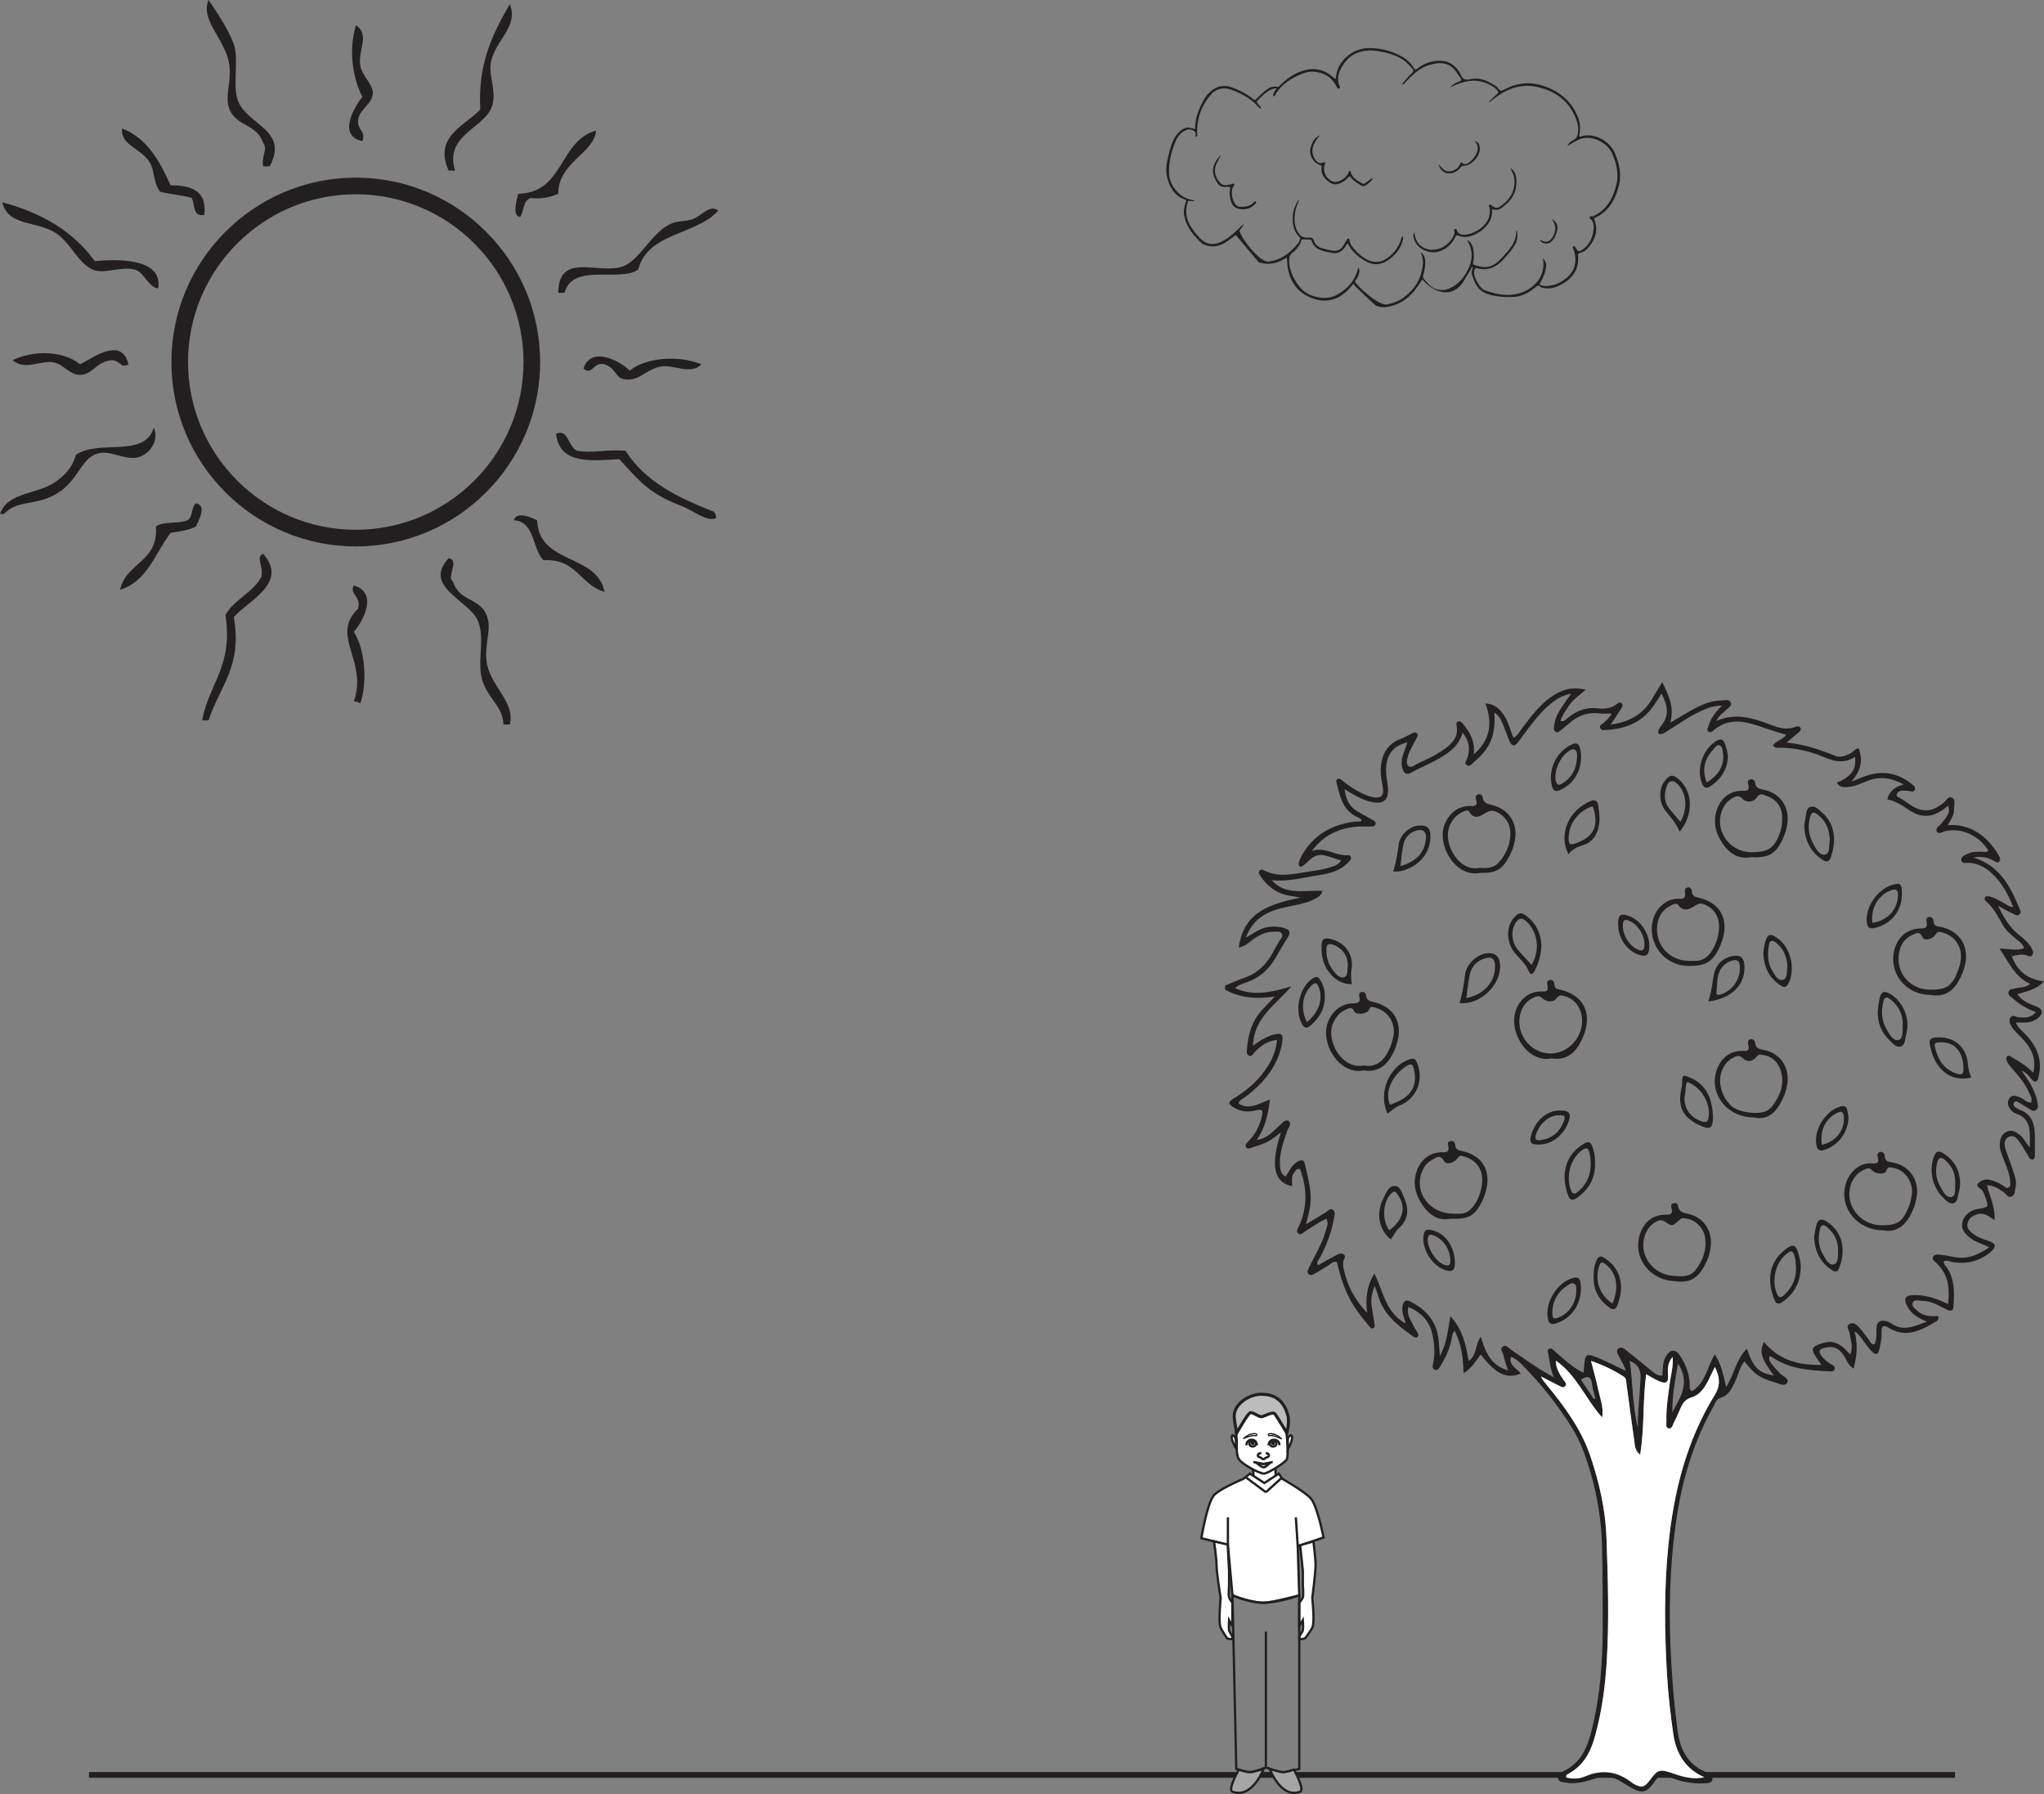 <?xml version="1.0" encoding="UTF-8"?>
<svg xmlns="http://www.w3.org/2000/svg" xmlns:xlink="http://www.w3.org/1999/xlink" width="354.354pt" height="310.985pt" viewBox="0 0 354.354 310.985" version="1.1">
<rect x="0" y="0" width="354.354" height="310.985" fill="#808080" stroke="none"/>
<defs>
<clipPath id="clip1">
  <path d="M 212 118 L 354.355 118 L 354.355 310.984 L 212 310.984 Z M 212 118 "/>
</clipPath>
<clipPath id="clip2">
  <path d="M 213 306 L 220 306 L 220 310.984 L 213 310.984 Z M 213 306 "/>
</clipPath>
<clipPath id="clip3">
  <path d="M 211 304 L 222 304 L 222 310.984 L 211 310.984 Z M 211 304 "/>
</clipPath>
<clipPath id="clip4">
  <path d="M 220 306 L 226 306 L 226 310.984 L 220 310.984 Z M 220 306 "/>
</clipPath>
<clipPath id="clip5">
  <path d="M 217 304 L 228 304 L 228 310.984 L 217 310.984 Z M 217 304 "/>
</clipPath>
</defs>
<g id="surface1">
<path style="fill:none;stroke-width:1;stroke-linecap:butt;stroke-linejoin:miter;stroke:rgb(13.73%,12.16%,12.549%);stroke-opacity:1;stroke-miterlimit:10;" d="M -0.001 0 L -323.501 0 " transform="matrix(1,0,0,-1,338.927,307.676)"/>
<g clip-path="url(#clip1)" clip-rule="nonzero">
<path style=" stroke:none;fill-rule:evenodd;fill:rgb(13.73%,12.16%,12.549%);fill-opacity:1;" d="M 276.324 242.535 C 276.414 242.496 276.496 242.457 276.586 242.414 C 276.383 241.586 276.09 240.766 276 239.926 C 275.848 238.551 275.234 238.414 274.07 239.156 C 274.824 240.285 275.574 241.41 276.324 242.535 M 289.918 244.824 C 291.273 242.242 293.125 239.73 290.906 236.371 C 290.359 239.379 289.887 242.07 289.918 244.824 M 282.531 235.891 C 283.117 239.871 282.973 243.75 283.953 247.484 C 283.914 244.621 284.281 241.789 284.414 238.941 C 284.484 237.445 283.977 236.504 282.531 235.891 M 269.723 235.867 C 269.73 237.219 270.391 238.23 271.078 239.234 C 271.289 239.543 271.727 239.875 271.34 240.293 C 270.969 240.688 270.562 240.336 270.223 240.176 C 269.188 239.672 268.172 239.125 267.148 238.598 C 267.391 239.18 267.738 239.566 268.07 239.969 C 271.188 243.766 274.105 247.68 275.711 252.414 C 277.27 257.023 278.344 261.754 278.508 266.598 C 278.754 273.812 278.988 281.047 278.531 288.266 C 278.262 292.512 277.68 296.719 276.551 300.844 C 275.77 303.707 274.508 306.168 271.719 307.566 C 271.57 307.645 271.465 307.793 271.52 308.102 C 272.625 308.414 273.789 308.367 274.855 307.914 C 277.77 306.672 280.422 307.078 282.895 308.992 C 283.027 309.098 283.184 309.188 283.336 309.27 C 284.523 309.926 285.086 309.812 285.871 308.773 C 287.477 306.648 287.668 306.586 290.238 307.488 C 291.922 308.078 293.621 308.488 295.496 308.074 C 292.086 306.617 290.543 303.844 290.062 300.43 C 289.594 297.086 289.195 293.723 289 290.355 C 288.562 282.848 288.473 275.34 289.234 267.836 C 290.168 258.621 292.348 249.812 297.254 241.852 C 298.277 240.195 298.184 238.727 297.301 236.941 C 296.879 237.805 296.539 238.52 296.191 239.23 C 295.559 240.523 294.672 241.805 293.348 242.188 C 291.984 242.582 291.602 243.469 291.156 244.52 C 290.863 245.219 290.555 245.91 290.195 246.578 C 289.973 247.004 289.906 247.762 289.23 247.586 C 288.703 247.449 288.906 246.793 288.895 246.355 C 288.828 244.188 289.172 242.059 289.453 239.918 C 289.66 238.363 290.113 236.828 289.98 235.219 C 289.168 236.105 289.09 237.16 289.172 238.277 C 289.27 239.668 288.887 239.957 287.59 239.414 C 286.859 239.105 286.191 238.656 285.383 238.207 C 284.762 242.852 285.113 247.438 284.34 252.164 C 283.43 251.426 283.449 250.637 283.348 249.934 C 282.871 246.59 282.426 243.242 281.973 239.895 C 281.91 239.438 281.957 238.93 281.504 238.641 C 279.812 237.543 278.023 236.66 275.82 235.898 C 276.305 237.797 276.754 239.352 277.086 240.93 C 277.41 242.488 278.074 244.027 277.742 245.688 C 274.859 242.504 273.348 238.348 269.723 235.867 M 274.531 237.949 C 274.598 237.176 274.629 236.715 274.68 236.258 C 274.832 234.84 275.113 234.656 276.484 235.16 C 277.25 235.438 277.992 235.785 278.73 236.129 C 279.707 236.582 280.668 237.066 281.844 237.641 C 281.656 236.727 281.215 236.246 280.973 235.68 C 280.711 235.062 279.973 234.277 280.539 233.797 C 281.195 233.234 281.898 234.074 282.461 234.504 C 283.715 235.457 284.895 236.504 286.133 237.469 C 286.703 237.918 287.246 238.492 288.195 238.465 C 288.277 237.262 288.211 236.062 288.863 235.039 C 289.621 233.84 290.465 233.832 291.25 234.996 C 292.246 236.48 292.848 238.094 292.934 239.895 C 292.957 240.309 292.758 240.824 293.305 241.16 C 295.672 239.777 295.926 237.027 297.277 234.762 C 298.449 236.523 298.73 238.352 299.262 240.438 C 300.691 238.129 301.008 235.555 302.848 233.801 C 303.98 237.117 304.906 238.027 307.5 238.414 C 305.324 235.465 304.988 234.391 305.793 232.605 C 308.344 235.715 311.695 236.688 315.781 236.59 C 315.34 235.965 315.07 235.602 314.82 235.223 C 313.938 233.883 314.074 233.48 315.57 232.949 C 317.66 232.215 318.91 232.648 320.758 234.809 C 321.336 233.551 320.828 232.375 320.68 231.199 C 320.605 230.617 319.891 229.906 320.664 229.488 C 321.363 229.113 321.988 229.73 322.453 230.258 C 322.992 230.863 323.438 231.555 323.957 232.184 C 324.227 232.512 324.316 233.066 324.965 233.055 C 325.387 232.18 325.301 231.246 325.301 230.32 C 325.301 229.23 325.887 228.746 326.934 228.996 C 327.27 229.074 327.605 229.219 327.887 229.418 C 329.922 230.84 331.781 229.945 334.051 229.094 C 332.422 228.43 331.293 227.719 330.66 226.457 C 329.922 224.988 330.301 224.52 331.953 224.504 C 333.969 224.488 335.801 225.141 337.715 226.047 C 338.078 223.141 337.699 220.727 335.578 218.82 C 335.328 218.59 334.949 218.359 335.082 217.973 C 335.23 217.52 335.727 217.445 336.109 217.48 C 336.918 217.547 337.723 217.691 338.516 217.863 C 340.836 218.367 342.801 217.664 344.863 216.211 C 343.66 215.594 342.609 215.371 341.77 214.742 C 340.805 214.023 339.93 213.246 340.211 211.867 C 340.457 210.664 341.531 209.789 342.98 209.551 C 344.766 209.266 344.789 209.234 344.203 207.586 C 343.988 206.984 343.809 206.34 343.223 205.98 C 342.453 205.504 342.848 205.129 343.32 204.812 C 343.816 204.473 344.387 204.387 344.992 204.523 C 345.805 204.703 346.523 205.059 347.227 205.484 C 347.551 205.68 347.879 206.145 348.289 205.816 C 348.625 205.543 348.5 205.055 348.473 204.652 C 348.402 203.402 347.863 202.293 347.434 201.148 C 347.09 200.223 346.633 199.316 346.688 198.297 C 346.734 197.383 347.031 196.555 347.938 196.152 C 348.82 195.758 349.508 196.25 350.172 196.746 C 350.852 197.25 351.152 198.098 351.895 198.867 C 351.895 197.887 351.914 197.191 351.887 196.496 C 351.836 194.918 351.301 193.656 349.656 193.105 C 349.336 192.996 349.004 192.812 348.77 192.57 C 348.156 191.938 347.824 191.16 348.375 190.367 C 348.898 189.621 349.609 190.012 350.27 190.27 C 350.895 190.512 351.34 191.168 352.113 191.137 C 352.402 190.422 351.969 189.871 351.727 189.309 C 351.098 187.844 350.055 186.652 349.031 185.457 C 348.613 184.973 348.145 184.52 347.91 183.906 C 347.805 183.629 347.719 183.328 347.98 183.098 C 348.27 182.844 348.5 183.09 348.746 183.238 C 350.023 184.016 351.348 184.719 352.5 185.969 C 353.098 183.324 352.039 181.52 350.484 179.914 C 349.879 179.289 349.211 178.711 348.75 177.961 C 348.434 177.449 348.184 176.879 348.586 176.332 C 348.957 175.824 349.438 176.297 349.871 176.328 C 350.926 176.398 352 176.543 352.977 175.445 C 351.352 174.852 350.113 174.109 349.027 173.129 C 348.66 172.801 348.023 172.539 348.215 171.922 C 348.402 171.332 349.09 171.449 349.57 171.305 C 350.32 171.078 351.195 171.262 351.938 170.543 C 349.273 169.332 348.266 166.797 346.633 164.441 C 348.215 164.43 349.578 164.883 350.922 164.363 C 350.652 163.562 350.012 163.215 349.508 162.762 C 348.723 162.062 347.875 161.434 347.324 160.516 C 346.43 159.016 345.688 157.41 344.32 156.246 C 344.141 156.09 343.996 155.887 344.09 155.637 C 344.223 155.281 344.547 155.316 344.828 155.375 C 345.637 155.547 346.34 155.969 347.059 156.352 C 347.648 156.664 348.168 157.148 349.027 157.25 C 348.074 154.859 346.926 152.805 345.094 151.188 C 344.062 150.273 342.883 149.711 341.492 149.566 C 340.969 149.512 340.094 149.848 340.02 149.078 C 339.957 148.395 340.797 148.16 341.371 147.895 C 342.031 147.59 342.742 147.676 343.438 147.645 C 343.863 147.625 344.359 147.883 344.719 147.422 C 342.938 144.73 340.078 143.465 337.227 144.074 C 336.746 144.18 336.141 144.727 335.801 144.168 C 335.414 143.531 336.23 143.207 336.551 142.762 C 336.855 142.34 337.234 141.961 337.504 141.523 C 337.828 140.996 338.066 140.426 337.699 139.68 C 335.609 141.555 333.414 142.055 331.086 140.492 C 329.875 139.684 328.703 138.859 327.191 138.566 C 327.555 137.09 328.535 136.387 330.031 135.98 C 327.875 134.801 325.887 134.531 323.797 135.34 C 322.715 135.762 321.672 136.32 320.484 136.406 C 319.758 136.461 318.98 136.59 318.445 135.68 C 320.352 134.832 321.969 133.816 321.59 131.184 C 319.73 132.422 318.047 132.012 316.305 131.277 C 313.871 130.25 311.332 129.633 308.668 129.621 C 308.242 129.617 307.727 129.777 307.367 129.18 C 307.973 128.414 309.043 128.199 309.676 127.379 C 308.473 127.008 307.363 126.695 306.277 126.316 C 303.102 125.211 299.938 124.035 296.922 126.711 C 296.711 126.898 296.391 127.02 296.129 126.777 C 295.852 126.523 296.059 126.25 296.141 125.98 C 296.547 124.598 297.344 123.453 298.539 122.332 C 296.93 122.289 295.766 122.848 294.617 123.383 C 292.711 124.277 291.008 125.52 289.219 126.613 C 288.871 126.824 288.535 127.082 288.156 127.211 C 287.621 127.391 287.332 127.137 287.535 126.586 C 287.676 126.211 287.934 125.879 288.176 125.555 C 289.473 123.793 289.016 122.105 288.043 120.234 C 287.402 121.203 286.922 122.055 286.324 122.82 C 284.352 125.34 281.637 126.352 278.539 126.531 C 278.148 126.555 277.633 126.648 277.43 126.234 C 277.184 125.73 277.746 125.562 278.02 125.309 C 278.523 124.844 279.047 124.402 279.395 123.68 C 278.555 123.68 277.855 123.75 277.176 123.664 C 275.18 123.422 273.512 124.074 272.043 125.371 C 271.559 125.797 271.059 126.199 270.566 126.605 C 270.34 126.789 270.105 127.023 269.793 126.902 C 269.402 126.746 269.375 126.363 269.406 126.016 C 269.508 124.824 269.973 123.762 270.621 122.777 C 271.145 121.984 271.703 121.215 272.406 120.207 C 271.191 120.504 270.344 120.859 269.59 121.406 C 267.871 122.648 266.492 124.227 265.223 125.91 C 264.52 126.84 263.828 127.781 263.133 128.711 C 262.566 129.465 262.062 129.336 261.723 128.547 C 261.305 127.582 260.984 126.582 260.578 125.617 C 260.266 124.875 259.977 124.086 259.074 123.535 C 259.281 127.523 258.359 129.711 255.562 132.074 C 255.188 132.383 254.805 133.016 254.25 132.625 C 253.762 132.281 254.27 131.777 254.398 131.367 C 254.895 129.828 254.723 128.434 253.559 126.996 C 253.012 128.984 251.703 130.094 250.203 131.051 C 248.426 132.188 246.445 132.922 244.621 133.953 C 243.812 134.406 243.391 133.973 243.152 133.305 C 242.848 132.449 242.996 131.574 243.273 130.73 C 243.484 130.09 243.719 129.453 243.996 128.66 C 241.828 129.262 240.637 130.402 240.348 132.543 C 240.188 133.746 240.398 134.863 240.562 136.008 C 240.957 138.758 239.879 139.672 237.164 138.855 C 235.715 138.418 234.438 137.633 233.102 136.801 C 233.414 139.004 234.02 139.918 235.77 140.91 C 236.531 141.34 237.305 141.742 238.059 142.188 C 238.301 142.332 238.574 142.535 238.473 142.871 C 238.375 143.199 238.055 143.258 237.762 143.27 C 236.945 143.293 236.129 143.242 235.316 143.297 C 232.09 143.516 229.426 144.824 227.426 147.504 C 228.828 147.02 230.082 147.457 231.352 147.875 C 231.957 148.07 232.594 148.176 233.223 148.27 C 233.543 148.32 233.965 148.062 234.156 148.473 C 234.375 148.934 233.977 149.23 233.707 149.516 C 232.387 150.906 230.641 151.398 228.844 151.672 C 226.074 152.098 223.34 152.867 220.469 152.586 C 222.926 155.293 226.219 154.262 229.27 154.434 C 228.988 155.387 228.348 155.598 227.801 155.887 C 226.707 156.465 225.5 156.703 224.301 156.953 C 222.707 157.289 221.098 157.59 219.629 158.34 C 217.926 159.215 216.734 160.512 215.973 162.566 C 216.887 162.016 217.516 161.59 218.184 161.25 C 219.598 160.527 221.078 160.449 222.602 160.871 C 223.562 161.133 223.836 161.602 223.246 162.512 C 222.488 163.684 221.805 164.906 221.09 166.109 C 219.953 168.027 218.41 169.457 216.273 170.223 C 215.555 170.484 214.758 170.676 214.121 171.297 C 217.484 172.805 220.648 171.918 223.887 170.98 C 221.215 174.133 217.379 176.371 217.219 181.262 C 218.48 180.371 219.641 179.598 221.016 179.297 C 222.156 179.051 222.414 179.262 222.32 180.387 C 222.281 180.844 222.176 181.305 222.059 181.754 C 221.125 185.316 218.84 187.891 216.004 190.074 C 215.562 190.418 214.938 190.57 214.719 191.285 C 216.598 192.48 218.238 191.281 220.156 190.625 C 219.844 193.18 219.367 195.457 217.863 197.617 C 219.719 197.34 220.668 196.133 221.77 195.145 C 222.234 194.73 222.793 193.961 223.355 194.293 C 224.066 194.711 223.355 195.438 223.172 195.984 C 222.535 197.922 221.77 199.82 221.895 201.922 C 221.941 202.727 222.008 203.516 222.883 203.957 C 223.516 203.062 223.863 202.078 224.719 201.512 C 225.266 201.148 226 200.766 226.215 201.773 C 226.746 204.266 227.551 206.746 227.094 209.355 C 226.945 210.191 226.707 211.008 226.418 212.227 C 227.738 211.426 228.711 210.82 229.703 210.242 C 230.137 209.992 230.562 209.363 231.066 209.711 C 231.605 210.078 231.344 210.789 231.234 211.34 C 230.793 213.707 229.949 215.934 228.805 218.055 C 228.605 218.422 228.137 218.75 228.5 219.34 C 229.516 218.762 230.508 218.168 231.531 217.641 C 231.977 217.414 232.523 217.078 232.996 217.488 C 233.379 217.82 232.957 218.242 232.887 218.617 C 232.816 219.027 232.832 219.426 232.914 219.832 C 233.516 222.746 234.82 225.281 237.023 227.594 C 236.676 225.07 236.98 222.863 238.262 220.754 C 239.809 223.785 240.141 227.492 243.695 229.426 C 243.43 228.332 242.949 227.426 243.145 226.426 C 243.312 225.578 243.656 225.168 244.586 225.652 C 246.969 226.906 248.707 228.637 249.27 231.395 C 249.496 232.477 249.469 233.594 249.637 235.027 C 250.918 232.66 251 230.398 251.453 228.172 C 253.516 230.355 254.141 233.082 254.609 235.922 C 256.078 234.914 255.672 233.156 256.723 231.699 C 257.504 234.414 258.488 236.719 261.418 237.539 C 261.113 236.523 260.824 235.707 260.637 234.871 C 260.531 234.398 259.965 233.824 260.504 233.438 C 261.105 233.004 261.551 233.703 262.004 234 C 263.461 234.965 264.871 235.996 266.336 236.953 C 267.328 237.598 268.371 238.168 269.391 238.77 C 268.773 237.391 268.68 236.039 268.43 234.73 C 268.363 234.398 268.16 234.004 268.566 233.801 C 268.934 233.613 269.215 233.953 269.473 234.176 C 270.047 234.668 270.594 235.199 271.184 235.668 C 272.172 236.457 273.117 237.316 274.531 237.949 M 288.18 118.23 C 289.188 120.395 290.348 122.527 289.555 125.285 C 290.926 124.473 292.035 123.785 293.176 123.148 C 294.812 122.234 296.508 121.453 298.43 121.418 C 298.984 121.406 299.75 121.148 300.027 121.746 C 300.324 122.379 299.59 122.723 299.188 123.109 C 298.641 123.629 298.008 124.062 297.508 124.984 C 300.898 123.504 303.934 124.465 306.961 125.633 C 308.328 126.16 309.723 126.578 311.211 126.016 C 311.516 125.902 311.934 125.762 312.137 126.168 C 312.336 126.562 311.98 126.816 311.727 127.039 C 311.168 127.535 310.582 127.996 309.723 128.707 C 312.848 129.039 315.512 129.957 318.133 131.004 C 319.102 131.387 319.953 131.023 320.805 130.594 C 321.266 130.359 321.516 129.812 322.23 129.727 C 322.98 131.75 322.664 133.562 320.961 135.492 C 322.16 135.023 322.984 134.648 323.848 134.383 C 326.621 133.527 329.137 134.098 331.395 135.887 C 331.699 136.129 332.137 136.387 331.969 136.863 C 331.777 137.398 331.305 137.152 330.914 137.105 C 330.57 137.062 330.219 137.035 329.871 137.043 C 329.441 137.047 329.016 137.199 328.859 137.605 C 328.629 138.188 329.246 138.203 329.543 138.414 C 330.02 138.75 330.516 139.051 330.992 139.387 C 333.172 140.922 334.957 140.828 337.004 139.102 C 337.426 138.75 337.777 137.973 338.398 138.273 C 339.066 138.594 338.766 139.418 338.77 140.023 C 338.777 141.082 338.672 141.281 337.688 143.039 C 341.438 142.789 344.027 144.641 346.051 147.52 C 346.25 147.805 346.422 148.113 346.582 148.422 C 346.738 148.73 346.914 149.078 346.574 149.371 C 346.305 149.602 346.02 149.422 345.773 149.281 C 344.734 148.672 343.641 148.363 342.137 148.645 C 346.648 150.062 348.496 153.594 350.051 157.371 C 350.199 157.734 350.48 158.145 350.09 158.496 C 349.711 158.836 349.312 158.555 348.965 158.379 C 348.18 157.992 347.414 157.57 346.383 157.027 C 347.383 159 348.312 160.695 349.91 161.965 C 350.773 162.648 351.637 163.359 352.199 164.348 C 352.406 164.719 352.547 165.137 352.348 165.516 C 352.07 166.043 351.625 165.68 351.273 165.586 C 350.445 165.355 349.672 165.531 348.77 165.773 C 349.723 168.316 351.477 169.77 354.352 170.113 C 353.012 171.605 351.363 171.801 349.734 172.34 C 350.594 173.531 351.75 174 352.93 174.434 C 354.18 174.891 354.305 175.664 353.254 176.516 C 352.648 177.008 351.93 177.234 351.148 177.254 C 350.645 177.27 350.141 177.258 349.461 177.258 C 349.914 178.285 350.652 178.777 351.234 179.398 C 353.145 181.434 354.109 183.75 353.426 186.578 C 353.344 186.918 353.336 187.32 352.965 187.457 C 352.559 187.602 352.352 187.238 352.129 186.984 C 351.668 186.465 351.262 185.883 350.508 185.621 C 351.004 186.461 351.641 187.219 352.102 188.082 C 352.621 189.07 353.062 190.074 353.23 191.188 C 353.301 191.66 353.406 192.137 352.926 192.445 C 352.504 192.715 352.137 192.426 351.793 192.23 C 351.234 191.914 350.719 191.535 350.156 191.219 C 349.832 191.039 349.387 190.645 349.121 191.176 C 348.91 191.59 349.305 191.918 349.672 192.137 C 349.824 192.23 349.973 192.32 350.141 192.375 C 352.016 193.027 352.664 194.516 352.75 196.324 C 352.816 197.66 352.77 199.004 352.77 200.344 C 352.766 200.641 352.719 200.953 352.352 201 C 352.102 201.031 351.906 200.863 351.785 200.66 C 351.293 199.867 350.855 199.043 350.328 198.277 C 349.84 197.57 349.254 196.605 348.281 197.055 C 347.258 197.527 347.469 198.602 347.789 199.523 C 348.266 200.902 348.801 202.258 349.223 203.652 C 349.418 204.309 349.602 205.016 349.445 205.719 C 349.305 206.328 349.391 207.145 348.734 207.418 C 348.113 207.676 347.77 206.93 347.309 206.625 C 346.484 206.074 345.68 205.492 344.469 205.449 C 344.91 207.398 345.949 209.191 345.762 211.523 C 344.754 210.77 343.961 210.18 342.891 210.465 C 342.043 210.688 341.379 211.109 341.117 211.969 C 340.848 212.855 341.441 213.383 342.051 213.863 C 342.848 214.488 343.793 214.789 344.734 215.105 C 346.012 215.543 346.176 216.098 345.129 216.996 C 343.262 218.605 341.043 219.16 338.605 218.797 C 338.098 218.723 337.621 218.426 337.023 218.602 C 336.855 219.125 337.316 219.41 337.539 219.754 C 338.914 221.848 338.816 224.188 338.652 226.523 C 338.59 227.422 337.984 227.27 337.383 226.957 C 336.031 226.277 334.719 225.465 333.133 225.488 C 332.59 225.492 331.816 225.16 331.582 225.852 C 331.375 226.449 332.02 226.863 332.441 227.25 C 333.469 228.188 334.758 228.203 336.008 228.137 C 336.168 228.672 335.871 228.938 335.594 229.098 C 333.043 230.605 330.473 232.027 327.469 230.18 C 326.676 229.691 326.145 229.734 326.199 230.863 C 326.246 231.867 326.047 232.84 325.828 233.805 C 325.594 234.859 325.234 234.98 324.457 234.215 C 323.926 233.688 323.508 233.039 323.043 232.445 C 322.664 231.957 322.402 231.355 321.516 230.793 C 322.102 233.102 321.922 235.074 321.348 237.242 C 320.336 236.629 320.133 235.672 319.641 234.949 C 318.77 233.672 317.809 233.27 316.344 233.629 C 315.34 233.871 315.191 234.246 315.805 235.074 C 316.227 235.641 316.77 236.074 317.371 236.449 C 317.703 236.656 318.211 236.789 318.074 237.305 C 317.938 237.828 317.422 237.73 317.039 237.711 C 313.59 237.543 310.152 237.312 307.188 235.219 C 307.102 235.16 306.973 235.152 306.773 235.098 C 306.516 235.75 306.977 236.188 307.277 236.609 C 307.652 237.121 308.148 237.547 308.555 238.043 C 309.012 238.594 310.238 238.926 309.855 239.645 C 309.43 240.453 308.387 239.812 307.645 239.609 C 305.121 238.91 304.125 238.195 302.418 235.977 C 301.594 237.016 301.359 238.305 300.828 239.445 C 300.258 240.676 299.703 241.875 298.234 242.328 C 297.5 242.551 297.312 243.336 296.98 243.934 C 293.84 249.539 291.914 255.562 290.863 261.879 C 289.18 272.059 289.215 282.293 290.035 292.547 C 290.23 295.047 290.508 297.535 290.832 300.016 C 291.25 303.133 292.457 305.727 295.527 307.082 C 295.684 307.152 295.84 307.242 295.98 307.34 C 296.406 307.637 297.016 307.887 296.863 308.504 C 296.711 309.117 296.066 309.09 295.547 309.125 C 293.535 309.246 291.613 308.898 289.73 308.18 C 287.871 307.477 287.734 307.566 286.582 309.191 C 285.496 310.723 284.539 310.914 282.871 309.934 C 282.27 309.578 281.652 309.246 281.07 308.855 C 279.598 307.867 278.039 307.793 276.395 308.336 C 274.781 308.871 273.145 309.32 271.422 309.004 C 270.934 308.914 270.289 308.957 270.125 308.32 C 269.965 307.703 270.43 307.301 270.898 307.094 C 274.223 305.613 275.277 302.68 276.055 299.457 C 277.402 293.863 277.836 288.188 277.844 282.465 C 277.848 277.684 277.852 272.902 277.734 268.125 C 277.598 262.371 276.48 256.793 274.453 251.398 C 273.938 250.031 273.289 248.727 272.52 247.484 C 270.078 243.555 267.215 239.965 263.969 236.668 C 263.402 236.09 262.828 235.508 261.914 235.199 C 261.551 236.754 262.996 237.203 263.648 238.09 C 261.266 239.117 259.223 238.152 256.719 234.789 C 255.855 235.852 255.246 237.129 253.727 238.027 C 253.633 235.379 253.391 232.984 252.164 230.672 C 251.738 231.152 251.746 231.664 251.648 232.137 C 251.316 233.816 250.629 235.352 249.719 236.793 C 249.512 237.125 249.289 237.605 248.812 237.469 C 248.195 237.289 248.371 236.703 248.461 236.277 C 248.809 234.582 248.688 232.906 248.309 231.246 C 247.797 228.984 246.379 227.504 244.172 226.547 C 243.793 227.922 244.586 228.801 245.023 229.766 C 245.219 230.188 245.504 230.566 245.723 230.973 C 245.852 231.223 246.039 231.512 245.727 231.754 C 245.445 231.973 245.184 231.812 244.941 231.637 C 242.309 229.762 239.758 227.812 238.875 224.453 C 238.773 224.066 238.598 223.699 238.301 222.91 C 237.805 224.285 237.625 225.297 237.789 226.375 C 237.945 227.41 238.129 228.441 238.285 229.477 C 238.328 229.762 238.367 230.098 238.047 230.238 C 237.703 230.387 237.539 230.086 237.352 229.867 C 234.168 226.152 232.961 223.762 231.762 218.75 C 231.039 218.602 230.625 219.188 230.098 219.484 C 229.387 219.883 228.707 220.34 227.996 220.742 C 227.652 220.938 227.23 221.191 226.871 220.852 C 226.5 220.504 226.785 220.074 226.945 219.723 C 227.93 217.617 229.215 215.645 229.828 213.371 C 230.004 212.719 230.402 212.078 229.934 211.246 C 228.621 211.887 227.43 212.703 226.215 213.473 C 225.859 213.699 225.477 214.23 225.008 213.754 C 224.664 213.402 225 212.98 225.164 212.625 C 226.527 209.617 226.664 206.551 225.637 203.426 C 225.527 203.105 225.57 202.656 225.125 202.625 C 224.738 202.602 224.57 202.988 224.355 203.262 C 223.812 203.961 224.016 204.805 224.012 205.605 C 220.859 205.035 220.188 201.996 222.07 196.301 C 221.188 196.926 220.516 197.52 219.746 197.914 C 218.926 198.336 218.012 198.594 217.133 198.887 C 216.77 199.004 216.305 199.305 216.023 198.848 C 215.754 198.41 216.188 198.09 216.457 197.812 C 217.664 196.562 218.402 195.082 218.793 193.391 C 219.004 192.457 218.766 192.199 217.844 192.453 C 216.504 192.82 215.188 192.742 213.957 192.023 C 212.855 191.383 212.832 191.027 213.938 190.367 C 216.074 189.098 217.906 187.5 219.348 185.484 C 220.438 183.961 221.203 182.301 221.402 180.238 C 219.672 180.469 218.492 181.324 217.457 182.453 C 217.199 182.738 216.996 183.23 216.496 182.988 C 216.055 182.773 216.145 182.281 216.176 181.891 C 216.355 179.398 217.004 177.07 218.723 175.16 C 219.387 174.43 220.078 173.727 221.016 172.734 C 217.816 173.23 215.004 173.004 212.395 171.559 L 212.395 170.859 C 213.473 170.418 214.527 169.914 215.629 169.539 C 217.973 168.738 219.598 167.176 220.715 165.012 C 221.035 164.387 221.434 163.809 221.75 163.188 C 221.969 162.754 222.578 162.355 222.184 161.812 C 221.848 161.348 221.215 161.512 220.707 161.516 C 219.297 161.527 218.137 162.164 217.043 162.98 C 216.41 163.453 215.836 164.059 214.746 164.246 C 215.668 157.832 220.484 156.684 225.449 155.582 C 224.695 155.453 223.941 155.344 223.191 155.191 C 221.125 154.773 219.645 153.52 218.484 151.828 C 218.289 151.543 218.062 151.211 218.387 150.891 C 218.625 150.652 218.938 150.773 219.195 150.906 C 221.312 151.969 223.496 151.668 225.695 151.277 C 227.242 151.008 228.82 150.875 230.332 150.418 C 231.074 150.195 231.902 150.055 232.516 149.164 C 231.469 148.84 230.551 148.508 229.609 148.273 C 228.621 148.027 227.777 148.391 227.047 149.059 C 226.66 149.41 226.301 149.816 225.863 150.09 C 225.348 150.41 225.059 150.117 225.168 149.578 C 225.258 149.133 225.457 148.695 225.684 148.289 C 227.707 144.715 230.891 142.934 234.879 142.414 C 235.262 142.363 235.676 142.535 236.055 142.262 C 235.859 141.762 235.352 141.688 234.973 141.48 C 232.637 140.195 232.277 137.816 231.676 135.578 C 231.605 135.328 231.707 135.117 231.945 135.012 C 232.199 134.906 232.406 135.051 232.582 135.195 C 233.43 135.914 234.328 136.559 235.305 137.09 C 236.277 137.621 237.273 138.102 238.398 138.238 C 239.371 138.352 239.855 137.898 239.773 136.945 C 239.711 136.133 239.496 135.336 239.418 134.527 C 239.148 131.699 240.02 129.145 242.777 128.102 C 243.484 127.836 244.141 127.441 244.828 127.117 C 245.086 126.992 245.383 126.852 245.629 127.105 C 245.883 127.359 245.73 127.645 245.598 127.906 C 245.195 128.68 244.781 129.449 244.391 130.23 C 244.262 130.488 244.156 130.77 244.09 131.051 C 243.961 131.609 243.68 132.277 244.109 132.719 C 244.648 133.273 245.176 132.625 245.66 132.41 C 247.359 131.645 249.059 130.863 250.562 129.742 C 251.836 128.797 252.816 127.695 252.543 125.938 C 252.492 125.609 252.383 125.18 252.84 125.055 C 253.23 124.953 253.469 125.297 253.688 125.559 C 254.867 126.984 255.746 128.535 255.496 130.781 C 258.414 128.207 258.773 125.324 257.52 121.945 C 259.262 122.051 260.113 123.016 260.836 124.137 C 261.559 125.258 261.785 126.613 262.41 127.902 C 263.168 127.418 263.508 126.73 263.945 126.152 C 265.383 124.238 266.812 122.32 268.785 120.902 C 270.539 119.641 272.418 118.926 274.883 119.57 C 273.906 120.5 272.887 121.078 272.219 122.027 C 271.586 122.926 270.926 123.805 270.512 124.992 C 271.215 125.133 271.535 124.648 271.887 124.367 C 273.418 123.152 275.109 122.543 277.086 122.789 C 278.207 122.926 279.301 122.793 280.246 122.078 C 280.527 121.867 280.863 121.605 281.164 121.953 C 281.438 122.27 281.18 122.625 281 122.91 C 280.457 123.781 279.879 124.629 279.234 125.602 C 282.57 125.164 285.059 123.691 286.609 120.805 "/>
</g>
<path style=" stroke:none;fill-rule:evenodd;fill:rgb(100%,100%,100%);fill-opacity:1;" d="M 269.723 235.867 C 273.348 238.348 274.859 242.504 277.742 245.688 C 278.074 244.027 277.41 242.488 277.082 240.93 C 276.754 239.352 276.305 237.797 275.82 235.898 C 278.023 236.66 279.812 237.543 281.504 238.637 C 281.957 238.93 281.91 239.438 281.973 239.895 C 282.426 243.242 282.871 246.59 283.348 249.934 C 283.449 250.637 283.43 251.426 284.34 252.164 C 285.113 247.438 284.762 242.852 285.383 238.207 C 286.191 238.656 286.859 239.105 287.59 239.414 C 288.887 239.957 289.273 239.668 289.172 238.277 C 289.09 237.16 289.164 236.105 289.98 235.219 C 290.117 236.828 289.66 238.363 289.453 239.918 C 289.172 242.059 288.824 244.188 288.895 246.355 C 288.91 246.793 288.703 247.449 289.234 247.586 C 289.906 247.762 289.977 247.004 290.199 246.578 C 290.555 245.91 290.863 245.219 291.16 244.52 C 291.602 243.469 291.984 242.582 293.352 242.188 C 294.668 241.805 295.559 240.523 296.191 239.23 C 296.539 238.52 296.879 237.805 297.301 236.941 C 298.188 238.727 298.277 240.195 297.254 241.852 C 292.352 249.812 290.168 258.621 289.234 267.836 C 288.473 275.34 288.562 282.848 289 290.355 C 289.195 293.723 289.594 297.086 290.062 300.43 C 290.543 303.844 292.086 306.617 295.492 308.074 C 293.621 308.488 291.922 308.078 290.238 307.488 C 287.668 306.586 287.477 306.648 285.871 308.773 C 285.086 309.812 284.523 309.926 283.332 309.27 C 283.184 309.188 283.031 309.098 282.895 308.992 C 280.422 307.078 277.773 306.672 274.855 307.914 C 273.789 308.367 272.625 308.414 271.52 308.102 C 271.465 307.793 271.57 307.645 271.719 307.566 C 274.508 306.168 275.77 303.707 276.551 300.844 C 277.676 296.719 278.262 292.512 278.531 288.266 C 278.992 281.047 278.754 273.812 278.508 266.598 C 278.34 261.754 277.27 257.023 275.711 252.414 C 274.105 247.68 271.188 243.766 268.07 239.969 C 267.738 239.566 267.391 239.18 267.152 238.598 C 268.172 239.125 269.188 239.672 270.223 240.176 C 270.562 240.336 270.969 240.688 271.336 240.293 C 271.727 239.875 271.289 239.543 271.074 239.234 C 270.391 238.23 269.73 237.219 269.723 235.867 "/>
<path style=" stroke:none;fill-rule:evenodd;fill:rgb(13.73%,12.16%,12.549%);fill-opacity:1;" d="M 334.562 171.555 C 337.484 171.59 338.461 170.926 339.469 168.176 C 339.668 167.637 339.844 167.07 339.922 166.5 C 340.246 164.25 338.988 162.27 336.848 161.676 C 336.391 161.547 335.969 161.262 335.512 162.059 C 335.164 162.656 333.695 163.297 333.281 162.441 C 332.715 161.285 332.105 161.84 331.609 162.039 C 330.484 162.484 329.715 163.375 329.371 164.559 C 328.328 168.176 330.812 171.512 334.562 171.555 M 334.535 172.461 C 330.293 172.383 327.344 168.57 328.434 164.574 C 329.051 162.309 330.719 160.949 333.102 160.938 C 333.945 160.934 334.137 160.637 334.016 159.918 C 333.949 159.508 333.836 159.043 334.418 158.961 C 334.906 158.895 335.184 159.262 335.207 159.703 C 335.254 160.621 335.922 160.559 336.547 160.695 C 339.754 161.395 341.414 164.047 340.664 167.23 C 340.543 167.734 340.402 168.242 340.199 168.723 C 339.168 171.105 337.82 173.035 334.535 172.461 "/>
<path style=" stroke:none;fill-rule:evenodd;fill:rgb(13.73%,12.16%,12.549%);fill-opacity:1;" d="M 256.492 150.43 C 257.688 150.516 258.914 150.535 259.844 149.496 C 261.098 148.098 261.797 146.434 261.844 144.582 C 261.879 143.191 261.32 141.953 260.113 141.129 C 259.328 140.59 258.625 140.285 257.578 140.902 C 256.797 141.367 255.605 142.27 254.734 140.719 C 254.512 140.32 253.988 140.535 253.617 140.707 C 252.512 141.219 251.773 142.059 251.301 143.191 C 250.051 146.172 252.926 151.23 256.492 150.43 M 256.566 151.316 C 252.348 152.176 249.039 146.484 250.434 142.945 C 251.25 140.875 252.871 139.625 255.066 139.723 C 256.188 139.77 256.051 139.223 255.883 138.539 C 255.785 138.156 255.809 137.832 256.234 137.703 C 256.656 137.578 256.988 137.855 257.031 138.188 C 257.184 139.352 258.102 139.375 258.93 139.617 C 261.711 140.422 263.145 142.805 262.625 145.668 C 262.465 146.539 262.191 147.359 261.801 148.145 C 260.516 150.723 259.484 151.344 256.566 151.316 "/>
<path style=" stroke:none;fill-rule:evenodd;fill:rgb(13.73%,12.16%,12.549%);fill-opacity:1;" d="M 251.926 210.383 C 252.668 210.375 253.672 210.562 254.559 209.945 C 256.348 208.707 257.488 205.051 256.723 203.02 C 256.18 201.586 255.078 200.801 253.664 200.418 C 253.281 200.312 253 200.297 252.629 200.832 C 252.191 201.461 250.809 202.051 250.371 201.289 C 249.594 199.93 248.898 200.75 248.262 201.066 C 247.367 201.516 246.777 202.34 246.438 203.312 C 245.211 206.801 247.828 210.328 251.926 210.383 M 251.469 211.266 C 249.379 211.684 247.781 210.637 246.598 208.875 C 245.422 207.121 244.863 205.207 245.574 203.086 C 246.285 200.977 247.953 199.68 250.105 199.742 C 250.879 199.766 251.227 199.613 251.105 198.812 C 251.043 198.426 250.828 197.945 251.414 197.812 C 252.027 197.668 252.254 198.133 252.309 198.621 C 252.379 199.305 252.816 199.371 253.375 199.496 C 256.949 200.273 258.52 202.816 257.633 206.34 C 257.492 206.898 257.301 207.453 257.059 207.977 C 255.789 210.723 254.652 211.402 251.469 211.266 "/>
<path style=" stroke:none;fill-rule:evenodd;fill:rgb(13.73%,12.16%,12.549%);fill-opacity:1;" d="M 290.555 221.199 C 291.652 221.254 293.008 221.387 293.977 220.121 C 295.188 218.531 295.848 216.777 295.633 214.75 C 295.438 212.883 293.945 211.375 292.105 211.199 C 291.855 211.18 291.598 211.086 291.324 211.332 C 289.93 212.582 289.859 212.633 288.707 211.82 C 288.105 211.398 287.629 211.48 287.105 211.773 C 286.207 212.273 285.586 213.02 285.223 213.988 C 283.91 217.453 286.512 221.152 290.555 221.199 M 290.355 222.078 C 285.824 221.898 282.883 217.766 284.391 213.691 C 285.137 211.676 286.73 210.5 288.902 210.562 C 289.945 210.59 289.949 210.141 289.77 209.398 C 289.68 209.035 289.668 208.68 290.133 208.566 C 290.547 208.465 290.871 208.719 290.926 209.062 C 291.094 210.055 291.719 210.223 292.613 210.41 C 295.398 210.988 296.98 213.461 296.551 216.289 C 296.43 217.102 296.23 217.891 295.883 218.629 C 294.805 220.918 293.547 222.594 290.355 222.078 "/>
<path style=" stroke:none;fill-rule:evenodd;fill:rgb(13.73%,12.16%,12.549%);fill-opacity:1;" d="M 292.758 166.559 C 293.684 166.555 294.617 166.695 295.48 166.164 C 297.461 164.941 298.66 160.891 297.66 158.793 C 297.18 157.789 296.391 157.133 295.379 156.746 C 294.898 156.562 294.504 156.574 293.961 156.926 C 293.051 157.516 291.938 158.25 290.941 156.883 C 290.637 156.469 290.188 156.703 289.82 156.879 C 288.535 157.492 287.668 158.477 287.387 159.883 C 286.668 163.445 289.164 166.523 292.758 166.559 M 292.684 167.434 C 288.5 167.402 285.523 163.508 286.566 159.445 C 287.105 157.375 288.973 155.711 290.93 155.805 C 291.859 155.848 292.246 155.715 292.125 154.742 C 292.074 154.328 292.09 153.867 292.648 153.828 C 293.066 153.797 293.281 154.145 293.301 154.508 C 293.348 155.348 293.91 155.477 294.582 155.637 C 298.102 156.488 299.645 159.125 298.695 162.613 C 298.59 163.008 298.453 163.391 298.293 163.766 C 297.051 166.691 295.875 167.461 292.684 167.434 "/>
<path style=" stroke:none;fill-rule:evenodd;fill:rgb(13.73%,12.16%,12.549%);fill-opacity:1;" d="M 268.781 182.613 C 272.359 182.641 275.133 178.863 274.043 175.426 C 273.586 174 272.641 173.035 271.16 172.656 C 270.68 172.535 270.348 172.383 269.887 173.008 C 269.262 173.852 268.113 173.73 267.301 172.965 C 266.855 172.547 266.441 172.688 266.035 172.855 C 264.906 173.328 264.109 174.152 263.703 175.312 C 262.457 178.828 265.082 182.586 268.781 182.613 M 268.988 183.465 C 265.012 184.32 261.602 179.223 262.715 175.406 C 263.332 173.273 265.152 171.77 267.301 171.863 C 268.074 171.898 268.398 171.785 268.297 170.977 C 268.242 170.535 268.039 169.961 268.73 169.863 C 269.23 169.789 269.449 170.219 269.473 170.648 C 269.523 171.453 270.117 171.465 270.688 171.609 C 274.352 172.551 275.879 175.301 274.75 178.906 C 274.609 179.348 274.43 179.781 274.234 180.203 C 273.191 182.488 271.594 183.883 268.988 183.465 "/>
<path style=" stroke:none;fill-rule:evenodd;fill:rgb(13.73%,12.16%,12.549%);fill-opacity:1;" d="M 303.586 147.723 C 306.637 147.754 307.734 146.965 308.668 144.062 C 308.941 143.219 309 142.352 308.953 141.473 C 308.859 139.691 307.887 138.551 306.266 137.965 C 305.676 137.75 305.105 137.34 304.488 138.332 C 304.125 138.91 302.863 139.324 302.008 138.402 C 301.43 137.781 300.844 138.039 300.277 138.383 C 299.453 138.883 298.879 139.586 298.527 140.496 C 297.199 143.965 299.805 147.688 303.586 147.723 M 303.473 148.602 C 301.34 149.004 299.684 147.887 298.465 145.965 C 297.312 144.145 296.938 142.199 297.727 140.129 C 298.457 138.207 300.113 136.996 302.133 137.086 C 303.082 137.125 303.301 136.844 303.086 136.004 C 302.996 135.652 302.922 135.277 303.359 135.125 C 303.859 134.945 304.211 135.27 304.27 135.684 C 304.402 136.648 305.023 136.754 305.832 136.922 C 308.703 137.512 310.312 140.004 309.84 142.914 C 309.695 143.785 309.449 144.613 309.074 145.41 C 307.812 148.055 306.684 148.734 303.473 148.602 "/>
<path style=" stroke:none;fill-rule:evenodd;fill:rgb(13.73%,12.16%,12.549%);fill-opacity:1;" d="M 236.461 184.684 C 238.57 185.082 239.855 183.914 240.762 182.07 C 241.152 181.281 241.41 180.449 241.566 179.59 C 242.004 177.18 240.48 175.043 238.07 174.582 C 237.578 174.488 237.551 174.613 237.32 175.066 C 236.93 175.832 235.07 175.984 234.785 175.332 C 234.398 174.453 233.871 174.773 233.418 174.961 C 232.234 175.453 231.48 176.359 231.023 177.578 C 229.938 180.469 232.625 185.477 236.461 184.684 M 236.41 185.559 C 232.219 186.379 228.891 180.973 230.16 177.34 C 230.859 175.344 232.477 173.969 234.527 173.93 C 235.406 173.914 235.918 173.781 235.664 172.773 C 235.566 172.387 235.617 172.047 236.047 171.957 C 236.461 171.867 236.781 172.16 236.812 172.504 C 236.898 173.527 237.641 173.574 238.391 173.77 C 241.555 174.59 243.062 177.117 242.324 180.285 C 242.152 181.023 241.895 181.73 241.57 182.418 C 240.527 184.656 238.922 185.941 236.41 185.559 "/>
<path style=" stroke:none;fill-rule:evenodd;fill:rgb(13.73%,12.16%,12.549%);fill-opacity:1;" d="M 308.973 187.41 C 308.996 184.801 307.578 183.055 305.48 182.855 C 305.238 182.832 304.977 182.672 304.66 183.047 C 303.797 184.082 302.961 184.211 302.074 183.383 C 301.543 182.887 301.16 183.023 300.691 183.234 C 299.754 183.66 299.07 184.355 298.641 185.285 C 297.703 187.301 298.309 189.922 300.098 191.668 C 301.285 192.82 304.844 193.332 306.32 192.531 C 306.664 192.34 307.008 192.07 307.242 191.754 C 308.27 190.379 309 188.887 308.973 187.41 M 304.066 193.707 C 299.25 193.672 296.164 189.41 297.656 185.367 C 298.422 183.277 300.113 182.051 302.273 182.18 C 303.215 182.234 303.238 181.816 303.102 181.148 C 303.012 180.734 302.914 180.297 303.469 180.164 C 303.992 180.043 304.254 180.453 304.301 180.844 C 304.41 181.746 304.965 181.855 305.73 181.996 C 308.684 182.547 310.336 185.055 309.832 188.043 C 309.703 188.797 309.484 189.512 309.18 190.207 C 308.129 192.598 306.637 194.285 304.066 193.707 "/>
<path style=" stroke:none;fill-rule:evenodd;fill:rgb(13.73%,12.16%,12.549%);fill-opacity:1;" d="M 326.203 212.395 C 328.922 212.41 329.793 211.832 330.852 209.344 C 331.18 208.586 331.355 207.789 331.453 206.98 C 331.711 204.777 330.133 202.656 328.055 202.422 C 327.684 202.383 327.281 202.098 327.02 202.938 C 326.797 203.668 325.18 203.562 324.523 202.844 C 324.148 202.434 323.867 202.473 323.477 202.629 C 322.27 203.098 321.418 203.914 320.949 205.129 C 319.609 208.641 322.309 212.371 326.203 212.395 M 326.484 213.277 C 321.684 213.238 318.574 208.914 320.125 204.809 C 320.848 202.891 322.641 201.492 324.477 201.664 C 325.508 201.762 325.773 201.508 325.531 200.566 C 325.438 200.199 325.418 199.852 325.852 199.711 C 326.375 199.539 326.703 199.926 326.719 200.312 C 326.762 201.367 327.449 201.398 328.234 201.543 C 331.066 202.078 332.777 204.645 332.277 207.492 C 332.141 208.297 331.934 209.082 331.598 209.828 C 330.555 212.148 329.055 213.754 326.484 213.277 "/>
<path style=" stroke:none;fill-rule:evenodd;fill:rgb(13.73%,12.16%,12.549%);fill-opacity:1;" d="M 254.207 173.02 C 257.305 172.375 259.207 170.223 259.184 167.496 C 259.172 166.207 258.672 165.762 257.445 166.121 C 255.992 166.547 255.066 167.582 254.773 169.062 C 254.52 170.312 254.402 171.59 254.207 173.02 M 253.031 173.848 C 253.543 172.234 253.785 170.586 253.992 168.918 C 254.219 167.113 256.051 165.441 257.758 165.246 C 258.898 165.113 259.699 165.57 259.934 166.492 C 260.832 170.066 256.863 174.359 253.031 173.848 "/>
<path style=" stroke:none;fill-rule:evenodd;fill:rgb(13.73%,12.16%,12.549%);fill-opacity:1;" d="M 265.531 167.25 C 267.414 163.918 266.023 160.922 264.531 159.637 C 263.816 159.031 263.328 159.152 262.82 159.863 C 261.871 161.199 262.004 163.301 263.211 164.723 C 263.918 165.559 264.688 166.34 265.531 167.25 M 267.227 163.922 C 267.148 165.367 266.816 166.828 266.109 168.195 C 265.766 168.855 265.414 169.227 264.988 168.266 C 264.484 167.121 263.586 166.285 262.773 165.379 C 261.156 163.578 261.016 160.781 262.414 159.137 C 263.262 158.133 263.734 158.062 264.746 158.863 C 266.348 160.133 267.129 161.824 267.227 163.922 "/>
<path style=" stroke:none;fill-rule:evenodd;fill:rgb(13.73%,12.16%,12.549%);fill-opacity:1;" d="M 240.957 191.527 C 241.441 191.324 241.809 191.168 242.18 191.016 C 244.77 189.926 245.766 188.012 245.117 185.344 C 244.992 184.836 244.891 184.25 244.109 184.648 C 242.266 185.594 239.762 188.574 240.957 191.527 M 240.574 193.055 C 238.793 189.484 240.895 184.609 244.539 183.582 C 245.133 183.414 245.391 183.629 245.605 184.117 C 246.934 187.07 245.676 190.379 242.695 191.609 C 241.883 191.945 241.234 192.488 240.574 193.055 "/>
<path style=" stroke:none;fill-rule:evenodd;fill:rgb(13.73%,12.16%,12.549%);fill-opacity:1;" d="M 311.359 219.793 C 311.336 219.387 311.32 218.977 311.281 218.574 C 311.258 218.344 311.203 218.113 311.141 217.895 C 310.809 216.719 310.59 216.648 309.648 217.406 C 307.793 218.895 307.082 221.996 308.059 224.262 C 308.336 224.91 308.688 225.047 309.227 224.559 C 310.633 223.281 311.426 221.73 311.359 219.793 M 312.172 219.887 C 312.074 222.301 311.062 224.234 309.078 225.637 C 308.551 226.012 308.016 226.23 307.676 225.422 C 306.348 222.277 306.496 218.945 309.477 216.609 C 310.867 215.516 311.359 215.711 311.824 217.473 C 312.027 218.262 312.23 219.055 312.172 219.887 "/>
<path style=" stroke:none;fill-rule:evenodd;fill:rgb(13.73%,12.16%,12.549%);fill-opacity:1;" d="M 275.766 201.535 C 275.719 201.07 275.707 200.605 275.629 200.148 C 275.406 198.895 275.066 198.766 274.062 199.539 C 272.203 200.98 271.438 204.098 272.359 206.359 C 272.66 207.098 273.043 207.008 273.535 206.598 C 275.113 205.273 275.852 203.59 275.766 201.535 M 276.527 201.594 C 276.594 204.293 275.414 206.188 273.398 207.629 C 272.785 208.066 272.203 208.172 271.883 207.301 C 270.719 204.152 270.988 200.734 274.09 198.582 C 275.445 197.641 275.789 197.789 276.246 199.328 C 276.48 200.121 276.531 200.926 276.527 201.594 "/>
<path style=" stroke:none;fill-rule:evenodd;fill:rgb(13.73%,12.16%,12.549%);fill-opacity:1;" d="M 242.773 150.129 C 245.551 149.328 246.863 147.91 247.188 145.562 C 247.383 144.168 246.711 143.574 245.383 144.027 C 244.266 144.414 243.547 145.27 243.297 146.391 C 243.039 147.559 242.953 148.766 242.773 150.129 M 241.523 151.051 C 242.047 149.445 242.281 147.922 242.477 146.379 C 242.688 144.715 244.352 143.254 245.883 143.117 C 247.438 142.98 248.02 143.523 247.984 145.086 C 247.926 147.598 246.43 149.672 243.957 150.645 C 243.262 150.922 242.555 151.18 241.523 151.051 "/>
<path style=" stroke:none;fill-rule:evenodd;fill:rgb(13.73%,12.16%,12.549%);fill-opacity:1;" d="M 276.105 139.746 C 273.508 140.613 271.855 142.941 271.949 145.473 C 271.984 146.406 272.254 146.508 273.102 146.211 C 276.352 145.074 277.301 143.09 276.105 139.746 M 271.91 148.074 C 270.23 144.848 271.699 140.582 275.738 138.867 C 276.449 138.566 276.91 138.754 277.035 139.473 C 277.328 141.141 277.508 142.824 276.777 144.445 C 276.324 145.445 275.559 146.141 274.504 146.48 C 273.559 146.785 272.641 147.121 271.91 148.074 "/>
<path style=" stroke:none;fill-rule:evenodd;fill:rgb(13.73%,12.16%,12.549%);fill-opacity:1;" d="M 317.234 145.586 C 317.133 143.812 316.57 142.336 315.191 141.273 C 314.344 140.613 314.043 140.711 313.766 141.781 C 313.375 143.297 313.547 144.777 314.293 146.152 C 314.789 147.059 315.426 148.363 316.422 148.133 C 317.316 147.926 317.043 146.441 317.234 145.586 M 312.77 143.199 C 312.836 142.789 312.91 142.273 313.012 141.766 C 313.16 141.047 313.09 140.082 313.906 139.848 C 314.664 139.629 315.281 140.332 315.84 140.816 C 318.199 142.852 318.375 145.789 317.391 148.625 C 317.09 149.492 316.559 149.441 315.91 149.012 C 313.863 147.656 312.926 145.703 312.77 143.199 "/>
<path style=" stroke:none;fill-rule:evenodd;fill:rgb(13.73%,12.16%,12.549%);fill-opacity:1;" d="M 292.531 187.543 C 292.121 188.156 292.277 188.891 292.133 189.555 C 291.652 191.758 292.887 193.723 295.059 194.41 C 295.828 194.652 296.125 194.375 296.223 193.637 C 296.547 191.145 294.977 188.516 292.531 187.543 M 296.965 193.566 C 296.977 195.656 296.48 195.969 294.359 194.918 C 291.809 193.652 290.914 191.895 291.41 189.133 C 291.492 188.676 291.617 188.223 291.625 187.766 C 291.637 186.293 291.699 186.23 293.059 186.832 C 295.859 188.062 296.836 190.406 296.965 193.566 "/>
<path style=" stroke:none;fill-rule:evenodd;fill:rgb(13.73%,12.16%,12.549%);fill-opacity:1;" d="M 329.859 177.75 C 329.93 175.871 329.18 174.371 327.711 173.227 C 327.133 172.773 326.727 172.73 326.5 173.625 C 326.062 175.348 326.203 176.988 327.105 178.5 C 327.59 179.312 328.234 180.543 329.184 180.27 C 329.945 180.047 329.84 178.676 329.859 177.75 M 325.531 175.332 C 325.625 174.473 325.672 173.609 325.941 172.766 C 326.238 171.84 326.711 171.77 327.504 172.195 C 329.586 173.305 330.922 175.863 330.645 178.34 C 330.598 178.742 330.52 179.145 330.41 179.535 C 330.211 180.23 330.305 181.219 329.449 181.418 C 328.66 181.602 328.117 180.828 327.578 180.324 C 326.133 178.98 325.5 177.289 325.531 175.332 "/>
<path style=" stroke:none;fill-rule:evenodd;fill:rgb(13.73%,12.16%,12.549%);fill-opacity:1;" d="M 340.371 184.773 C 340.195 182.066 338.688 180.562 336.273 180.68 C 335.773 180.703 335.27 180.734 335.426 181.426 C 335.883 183.43 336.773 185.133 338.801 185.957 C 340.188 186.52 340.469 186.289 340.371 184.773 M 341.746 186.77 C 339.457 187.355 337.387 186.594 336.031 184.727 C 335.266 183.672 334.852 182.48 334.582 181.215 C 334.395 180.344 334.613 179.926 335.57 179.848 C 338.668 179.582 340.918 181.379 341.16 184.438 C 341.223 185.254 341.418 186.027 341.746 186.77 "/>
<path style=" stroke:none;fill-rule:evenodd;fill:rgb(13.73%,12.16%,12.549%);fill-opacity:1;" d="M 291.34 142.469 C 292.57 140.188 292.426 137.707 291.004 136.105 C 290.098 135.074 289.277 135.176 288.875 136.473 C 288.469 137.781 288.5 139.109 289.449 140.25 C 290.035 140.961 290.641 141.652 291.34 142.469 M 291.195 144.18 C 290.578 142.699 289.641 141.68 288.77 140.598 C 287.562 139.102 287.531 136.789 288.586 135.402 C 289.469 134.234 290.062 134.18 291.148 135.18 C 293.512 137.348 293.605 141.195 291.195 144.18 "/>
<path style=" stroke:none;fill-rule:evenodd;fill:rgb(13.73%,12.16%,12.549%);fill-opacity:1;" d="M 338.957 205.469 C 339.066 203.449 338.426 202.082 337.125 201.023 C 336.527 200.543 336.117 200.59 335.875 201.414 C 335.418 202.957 335.633 204.418 336.41 205.773 C 336.859 206.559 337.426 207.73 338.348 207.48 C 339.152 207.262 338.898 205.98 338.957 205.469 M 339.809 204.977 C 339.824 205.625 339.707 206.25 339.535 206.863 C 339.359 207.52 339.395 208.406 338.617 208.582 C 337.906 208.742 337.367 208.074 336.871 207.605 C 334.969 205.793 334.359 202.777 335.316 200.383 C 335.637 199.582 336.055 199.422 336.77 199.848 C 338.715 201.008 339.723 202.719 339.809 204.977 "/>
<path style=" stroke:none;fill-rule:evenodd;fill:rgb(13.73%,12.16%,12.549%);fill-opacity:1;" d="M 240.855 213.27 C 243.34 211.395 243.844 209.184 242.266 207.031 C 242.031 206.707 241.836 206.316 241.32 206.762 C 239.734 208.113 239.48 211.473 240.855 213.27 M 241.117 214.855 C 239.016 213.133 238.504 210.34 239.828 207.75 C 240.289 206.848 240.695 205.516 241.82 205.582 C 242.816 205.637 243.113 206.949 243.496 207.836 C 244.312 209.73 244.109 211.492 242.508 212.914 C 241.891 213.461 241.59 214.215 241.117 214.855 "/>
<path style=" stroke:none;fill-rule:evenodd;fill:rgb(13.73%,12.16%,12.549%);fill-opacity:1;" d="M 318.66 216.805 C 318.695 215.117 318.004 213.773 316.723 212.703 C 316.105 212.191 315.691 212.289 315.504 213.098 C 315.152 214.625 315.23 216.117 316.051 217.477 C 316.516 218.242 317.02 219.445 317.984 219.152 C 318.734 218.93 318.637 217.672 318.66 216.805 M 314.488 214.422 C 314.598 213.852 314.707 213.102 314.895 212.371 C 315.125 211.441 315.629 211.125 316.551 211.672 C 319.734 213.57 319.984 217.184 318.766 219.973 C 318.449 220.699 317.902 220.371 317.461 220.074 C 315.516 218.773 314.621 216.898 314.488 214.422 "/>
<path style=" stroke:none;fill-rule:evenodd;fill:rgb(13.73%,12.16%,12.549%);fill-opacity:1;" d="M 279.535 225.965 C 280.738 223.207 280.285 220.707 278.43 219.215 C 277.844 218.742 277.484 218.621 277.215 219.516 C 276.461 222.023 277.254 224.371 279.535 225.965 M 276.277 221.156 C 276.301 220.52 276.32 219.891 276.5 219.266 C 276.984 217.559 277.457 217.406 278.863 218.574 C 281.336 220.633 281.48 223.562 280.363 226.332 C 280.059 227.098 279.582 227.074 279 226.656 C 277.117 225.305 276.164 223.496 276.277 221.156 "/>
<path style=" stroke:none;fill-rule:evenodd;fill:rgb(13.73%,12.16%,12.549%);fill-opacity:1;" d="M 301.641 167.785 C 301.629 166.488 301.094 166.148 299.871 166.66 C 299.441 166.84 299.07 167.105 298.742 167.445 C 297.484 168.742 297.773 170.465 297.57 172.027 C 297.492 172.617 298.082 172.453 298.473 172.324 C 300.336 171.695 301.652 169.809 301.641 167.785 M 296.145 173.609 C 296.742 171.949 296.824 170.391 297.133 168.887 C 297.465 167.273 298.559 166.117 300.266 165.746 C 301.691 165.438 302.367 165.977 302.422 167.395 C 302.562 170.715 300.309 173.051 296.145 173.609 "/>
<path style=" stroke:none;fill-rule:evenodd;fill:rgb(13.73%,12.16%,12.549%);fill-opacity:1;" d="M 309.887 167.531 C 309.766 165.805 309.191 164.406 307.859 163.367 C 307.16 162.828 306.773 163.094 306.66 163.836 C 306.441 165.285 306.387 166.742 307.141 168.082 C 307.594 168.883 308.168 170.059 309.039 169.863 C 309.977 169.656 309.707 168.32 309.887 167.531 M 305.699 165.207 C 305.75 164.84 305.789 164.258 305.918 163.695 C 306.348 161.828 306.867 161.641 308.355 162.785 C 310.539 164.477 311.312 168.211 309.992 170.574 C 309.562 171.348 309.086 171.102 308.566 170.746 C 306.711 169.457 305.781 167.672 305.699 165.207 "/>
<path style=" stroke:none;fill-rule:evenodd;fill:rgb(13.73%,12.16%,12.549%);fill-opacity:1;" d="M 273.27 223.828 C 273.211 223.387 273.453 222.754 272.848 222.496 C 272.379 222.293 271.969 222.68 271.594 222.934 C 269.879 224.098 269.074 225.727 269.121 227.801 C 269.137 228.555 269.41 228.688 270.082 228.434 C 271.941 227.734 273.23 225.918 273.27 223.828 M 274.07 223.289 C 274.074 226.277 272.316 228.613 269.758 229.406 C 268.832 229.695 268.492 229.363 268.336 228.508 C 267.828 225.738 269.945 222.328 272.648 221.539 C 273.434 221.309 273.891 221.512 274.004 222.332 C 274.059 222.734 274.059 223.141 274.07 223.289 "/>
<path style=" stroke:none;fill-rule:evenodd;fill:rgb(13.73%,12.16%,12.549%);fill-opacity:1;" d="M 233.66 167.336 C 233.684 165.613 232.59 164.207 230.996 163.73 C 230.34 163.535 229.98 163.688 229.949 164.414 C 229.887 165.734 230.18 166.965 230.977 168.035 C 231.504 168.742 232.195 169.664 233.027 169.398 C 233.758 169.168 233.547 168 233.66 167.336 M 234.363 170.605 C 232.582 170.613 231.395 169.77 230.434 168.559 C 229.293 167.117 229.016 165.418 229.133 163.625 C 229.188 162.773 229.629 162.57 230.422 162.715 C 233.121 163.207 234.777 165.473 234.297 168.133 C 234.152 168.934 234.227 169.715 234.363 170.605 "/>
<path style=" stroke:none;fill-rule:evenodd;fill:rgb(13.73%,12.16%,12.549%);fill-opacity:1;" d="M 273.418 130.98 C 273.414 130.168 273.07 129.684 272.402 129.969 C 270.672 130.707 269.285 133.551 269.727 135.367 C 269.898 136.078 270.219 136.203 270.82 135.828 C 272.48 134.812 273.344 133.34 273.418 130.98 M 274.094 131.258 C 274.09 133.867 272.645 135.996 270.457 136.949 C 269.523 137.352 269.195 136.957 269.016 136.121 C 268.434 133.418 269.668 130.637 272.07 129.262 C 273.324 128.543 273.801 128.777 274.031 130.246 C 274.094 130.645 274.086 131.055 274.094 131.258 "/>
<path style=" stroke:none;fill-rule:evenodd;fill:rgb(13.73%,12.16%,12.549%);fill-opacity:1;" d="M 226.57 177.184 C 228.688 175.449 229.422 173.133 228.609 171.094 C 228.309 170.344 227.984 170.227 227.371 170.836 C 225.758 172.438 225.406 174.852 226.57 177.184 M 229.66 172.641 C 229.715 174.918 228.699 176.469 227.18 177.781 C 226.527 178.348 226.09 178.219 225.688 177.465 C 224.379 175.016 225.305 171.113 227.559 169.602 C 228.113 169.23 228.523 169.254 228.859 169.832 C 229.402 170.75 229.715 171.738 229.66 172.641 "/>
<path style=" stroke:none;fill-rule:evenodd;fill:rgb(13.73%,12.16%,12.549%);fill-opacity:1;" d="M 315.859 198.445 C 318.172 197.945 319.738 196.043 319.676 193.809 C 319.645 192.668 319.301 192.473 318.289 193.027 C 316.367 194.082 315.461 196.105 315.859 198.445 M 320.453 193.582 C 320.48 196.156 318.77 198.457 316.422 199.285 C 315.457 199.625 315.031 199.363 314.875 198.375 C 314.461 195.781 316.508 192.531 319.027 191.82 C 319.719 191.621 320.156 191.758 320.266 192.531 C 320.328 192.934 320.41 193.332 320.453 193.582 "/>
<path style=" stroke:none;fill-rule:evenodd;fill:rgb(13.73%,12.16%,12.549%);fill-opacity:1;" d="M 295.895 135.625 C 298.113 134.293 299.043 132.477 298.676 130.363 C 298.602 129.926 298.586 129.355 298.09 129.203 C 297.664 129.066 297.375 129.508 297.109 129.797 C 295.594 131.449 294.949 133.301 295.895 135.625 M 299.555 131.211 C 299.43 133.395 298.359 135.09 296.484 136.316 C 295.719 136.82 295.352 136.496 295.051 135.766 C 294.031 133.262 295.234 129.801 297.57 128.422 C 298.344 127.965 298.758 128.195 299.039 128.934 C 299.309 129.641 299.52 130.363 299.555 131.211 "/>
<path style=" stroke:none;fill-rule:evenodd;fill:rgb(13.73%,12.16%,12.549%);fill-opacity:1;" d="M 324.609 159.965 C 327.191 159.605 328.977 157.691 329.047 155.215 C 329.078 154.234 328.711 153.996 327.738 154.367 C 325.574 155.184 324.277 157.5 324.609 159.965 M 329.715 155.145 C 329.668 157.988 327.785 160.219 325 160.863 C 324.047 161.086 323.734 160.727 323.637 159.863 C 323.336 157.152 325.641 153.941 328.371 153.305 C 329.555 153.027 329.746 153.293 329.715 155.145 "/>
<path style=" stroke:none;fill-rule:evenodd;fill:rgb(13.73%,12.16%,12.549%);fill-opacity:1;" d="M 251.438 218.598 C 251.5 216.77 250.219 214.766 248.625 214.195 C 248.184 214.035 247.707 213.805 247.555 214.527 C 247.227 216.07 248.875 218.75 250.441 219.266 C 251.086 219.48 251.453 219.348 251.438 218.598 M 252.223 218.898 C 252.23 220.246 251.777 220.574 250.508 220.145 C 248.191 219.367 246.414 216.398 246.805 214.02 C 246.953 213.121 247.473 213.074 248.199 213.234 C 250.551 213.75 252.207 216.066 252.223 218.898 "/>
<path style=" stroke:none;fill-rule:evenodd;fill:rgb(13.73%,12.16%,12.549%);fill-opacity:1;" d="M 281.352 160.621 C 281.395 162.32 282.559 164.047 284.008 164.617 C 284.621 164.859 284.988 164.828 285.07 164.047 C 285.238 162.43 284.145 160.414 282.66 159.719 C 281.617 159.227 281.32 159.434 281.352 160.621 M 280.516 160.109 C 280.516 158.562 280.934 158.273 282.426 158.797 C 284.699 159.598 286.32 162.473 285.859 164.805 C 285.66 165.805 285.062 165.773 284.309 165.555 C 282.07 164.906 280.512 162.68 280.516 160.109 "/>
<path style=" stroke:none;fill-rule:evenodd;fill:rgb(13.73%,12.16%,12.549%);fill-opacity:1;" d="M 270.176 193.324 C 268.496 193.363 266.918 194.754 266.297 196.609 C 265.969 197.598 266.371 197.75 267.195 197.621 C 269.094 197.324 270.359 196.246 271.062 194.484 C 271.461 193.48 271.316 193.301 270.176 193.324 M 270.41 192.492 C 272.113 192.477 272.484 193.012 271.867 194.605 C 270.961 196.926 268.953 198.41 266.719 198.41 C 265.355 198.41 265.07 198.027 265.461 196.719 C 266.223 194.168 268.156 192.52 270.41 192.492 "/>
<path style=" stroke:none;fill-rule:evenodd;fill:rgb(13.73%,12.16%,12.549%);fill-opacity:1;" d="M 88.371 125.594 L 87.273 125.594 C 87.195 122.398 84.625 121.195 83.617 117.926 C 82.633 114.676 84.133 110.887 82.891 107.699 C 81.492 104.102 73.152 101.773 77.777 96.754 C 79.777 97.102 77.355 100.043 78.508 100.766 C 79.559 104.262 83.137 103.602 84.352 106.609 C 85.344 109.055 83.965 111.426 84.352 114.641 C 84.863 118.852 89.438 121.762 88.371 125.594 "/>
<path style=" stroke:none;fill-rule:evenodd;fill:rgb(13.73%,12.16%,12.549%);fill-opacity:1;" d="M 36.152 124.863 L 35.055 124.863 C 36.176 118.559 40.484 115.438 39.078 106.609 C 40.617 103.891 43.781 102.793 45.285 100.035 C 45.812 98.309 44.195 96.441 45.648 96.016 C 50.098 101.102 42.898 104.195 40.535 106.977 C 42.043 115.508 38.109 118.941 36.152 124.863 "/>
<path style=" stroke:none;fill-rule:evenodd;fill:rgb(13.73%,12.16%,12.549%);fill-opacity:1;" d="M 62.449 121.945 C 62.148 121.75 61.848 121.562 61.344 121.574 C 63.828 114.531 57.164 110.18 62.078 105.512 C 62.621 103.23 60.52 103.031 61.344 101.492 C 65.562 102.727 63.059 107.527 61.344 109.531 C 63.477 112.898 63.613 118.82 62.449 121.945 "/>
<path style=" stroke:none;fill-rule:evenodd;fill:rgb(13.73%,12.16%,12.549%);fill-opacity:1;" d="M 104.801 102.594 C 100.602 101.43 99.938 96.75 94.211 97.113 C 92.219 95.098 92.805 90.488 89.102 90.18 C 89.496 88.453 92.398 89.855 93.117 90.18 C 93.406 97.922 103.477 95.883 104.801 102.594 "/>
<path style=" stroke:none;fill-rule:evenodd;fill:rgb(13.73%,12.16%,12.549%);fill-opacity:1;" d="M 20.82 102.227 C 21.824 97.512 27.492 97.457 27.027 91.273 C 28.254 90.312 30.977 90.84 32.504 90.18 C 33.48 89.695 33.117 87.875 33.965 87.254 C 35.961 87.602 34.426 90.219 33.965 91.273 C 32.766 91.902 31.152 92.113 29.578 92.371 C 26.871 95.867 25.578 100.781 20.82 102.227 "/>
<path style=" stroke:none;fill-rule:evenodd;fill:rgb(13.73%,12.16%,12.549%);fill-opacity:1;" d="M 96.402 75.211 C 98.504 74.191 98.492 77.5 100.051 78.133 C 102.527 78.609 105.191 77.875 108.453 78.133 C 111.77 83.453 117.566 86.305 123.789 88.719 C 123.98 89.008 124.172 89.312 124.152 89.812 C 122.445 90.496 120.438 88.574 117.949 87.625 C 112.531 85.559 110.75 83.297 107.355 79.59 C 102.75 79.836 96.996 80.633 96.402 75.211 "/>
<path style=" stroke:none;fill-rule:evenodd;fill:rgb(13.73%,12.16%,12.549%);fill-opacity:1;" d="M 0 89.082 C 1.367 85.258 6.371 85.746 9.496 83.605 C 11.082 82.52 12.473 81.246 13.148 78.863 C 17.016 76.078 25.129 79.484 26.656 74.121 C 27.641 76.352 25.961 78.648 24.102 79.223 C 22.008 79.879 19.465 78.238 17.531 78.496 C 14.223 78.938 13.945 82.586 10.59 85.07 C 6.746 87.91 3.129 86.402 0.73 89.082 Z M 0 89.082 "/>
<path style=" stroke:none;fill-rule:evenodd;fill:rgb(13.73%,12.16%,12.549%);fill-opacity:1;" d="M 104.801 63.164 C 102.848 62.613 102.719 65.191 101.152 63.891 C 102.434 59.895 107.457 62.52 109.184 64.254 C 111.832 61.988 117.672 61.496 121.594 63.164 C 119.652 65.078 116.969 63.156 114.656 63.527 C 111.945 63.961 110.781 66.277 108.086 65.715 C 106.711 65.426 106.711 63.766 104.801 63.164 "/>
<path style=" stroke:none;fill-rule:evenodd;fill:rgb(13.73%,12.16%,12.549%);fill-opacity:1;" d="M 2.191 62.434 C 5.895 60.621 11.152 60.828 13.879 63.16 C 16.211 61.977 21.098 58.277 22.277 63.16 C 20.891 63.965 20.891 62.43 19.355 62.434 C 16.551 62.75 16.074 64.961 13.879 64.984 C 12.074 65.008 11.031 63.098 9.133 62.793 C 7.074 62.465 4.207 64.266 2.191 62.434 "/>
<path style=" stroke:none;fill-rule:evenodd;fill:rgb(13.73%,12.16%,12.549%);fill-opacity:1;" d="M 96.773 50.754 C 96.883 43.934 102.961 47.27 107.359 46.367 C 110.828 45.656 112.805 40.207 116.488 38.703 C 117.543 38.27 119.027 38.383 120.137 37.969 C 121.648 37.41 123.121 35.32 124.516 36.512 C 120.75 40.77 112.23 40.293 110.648 46.73 C 107.41 49.004 99.355 45.457 97.859 50.754 Z M 96.773 50.754 "/>
<path style=" stroke:none;fill-rule:evenodd;fill:rgb(13.73%,12.16%,12.549%);fill-opacity:1;" d="M 27.391 50.016 C 25.582 49.648 25.016 47.188 23.371 46.738 C 20.961 46.07 18.008 47.617 16.074 46.738 C 13.477 45.547 12.332 42.25 9.863 40.527 C 6.465 38.156 1.492 39.41 0.367 35.055 C 7.285 36.891 12.766 40.18 16.438 45.27 C 22 44.715 28.281 45.32 27.391 50.016 "/>
<path style=" stroke:none;fill-rule:evenodd;fill:rgb(13.73%,12.16%,12.549%);fill-opacity:1;" d="M 90.191 37.605 C 88.656 37.48 89.688 34.383 89.828 33.59 C 97.832 33.434 96.898 24.355 103.34 22.637 C 102.949 26.695 96.828 28.004 96.77 33.59 C 95.48 34.129 94.07 34.539 92.023 34.324 C 90.688 34.691 90.863 36.574 90.191 37.605 "/>
<path style=" stroke:none;fill-rule:evenodd;fill:rgb(13.73%,12.16%,12.549%);fill-opacity:1;" d="M 35.422 37.242 C 33.309 37.652 33.859 35.398 33.234 34.316 C 31.555 33.812 29.488 33.68 27.754 33.227 C 26.469 31.457 26.918 29.766 25.934 28.113 C 24.516 25.758 20.773 25.109 21.18 22.27 C 25.559 23.98 27.68 27.945 29.582 32.129 C 33.242 32.121 35.906 33.109 35.422 37.242 "/>
<path style=" stroke:none;fill-rule:evenodd;fill:rgb(13.73%,12.16%,12.549%);fill-opacity:1;" d="M 78.871 29.57 L 77.777 29.57 C 75.109 23.629 80.633 21.801 83.258 18.984 C 82.832 11.051 85.34 6.008 88.367 0.727 C 90.031 4.629 85.707 7.059 85.082 10.953 C 84.738 13.105 85.941 15.504 85.445 17.891 C 84.539 22.293 76.965 23.016 78.871 29.57 "/>
<path style=" stroke:none;fill-rule:evenodd;fill:rgb(13.73%,12.16%,12.549%);fill-opacity:1;" d="M 46.746 28.844 L 45.648 28.844 C 45.227 27.109 46.496 25.855 45.648 24.824 C 44.582 21.508 41.031 21.941 39.805 18.984 C 38.914 16.836 40.043 14.613 39.805 11.68 C 39.426 7.02 34.602 3.676 36.152 0 C 37.391 1.836 39.465 4.781 40.535 7.668 C 41.457 10.152 40.266 15.055 41.266 17.523 C 42.965 21.734 50.141 22.543 46.746 28.844 "/>
<path style=" stroke:none;fill-rule:evenodd;fill:rgb(13.73%,12.16%,12.549%);fill-opacity:1;" d="M 62.812 24.461 C 58.578 23.551 61.234 18.824 62.812 16.793 C 61.176 13.531 60.359 8.742 61.715 4.383 C 64.191 6.031 62.023 8.688 62.449 11.316 C 62.734 13.129 64.637 14.574 64.637 16.062 C 64.637 18.008 62.316 18.879 62.078 20.812 C 61.859 22.551 63.523 22.68 62.812 24.461 "/>
<path style=" stroke:none;fill-rule:nonzero;fill:rgb(13.73%,12.16%,12.549%);fill-opacity:1;" d="M 61.68 33.676 C 45.645 33.676 32.598 46.719 32.598 62.758 C 32.598 78.793 45.645 91.836 61.68 91.836 C 77.711 91.836 90.758 78.793 90.758 62.758 C 90.758 46.719 77.711 33.676 61.68 33.676 M 61.68 94.719 C 44.055 94.719 29.715 80.383 29.715 62.758 C 29.715 45.133 44.055 30.793 61.68 30.793 C 79.301 30.793 93.641 45.133 93.641 62.758 C 93.641 80.383 79.301 94.719 61.68 94.719 "/>
<path style=" stroke:none;fill-rule:evenodd;fill:rgb(13.73%,12.16%,12.549%);fill-opacity:1;" d="M 233.648 42.188 C 233.383 42.371 233.309 42.668 233.137 42.902 C 232.582 43.664 231.852 44.027 230.91 43.848 C 230.301 43.734 229.691 43.605 229.094 43.41 C 228.254 43.129 227.68 42.613 227.406 41.777 C 227.348 41.594 227.281 41.504 227.098 41.52 C 226.613 41.566 226.125 41.426 225.641 41.566 C 225.625 41.574 225.621 41.641 225.613 41.676 C 225.355 42.656 224.664 43.32 223.93 43.938 C 223.625 44.195 223.531 44.473 223.508 44.848 C 223.438 46.098 223.77 47.246 224.371 48.316 C 225.039 49.504 225.832 50.578 227.16 51.125 C 228.852 51.816 230.566 51.867 232.113 50.914 C 233.789 49.879 235.039 48.418 235.469 46.379 C 235.691 46.586 235.691 46.871 235.656 47.16 C 235.602 47.637 235.383 48.047 235.121 48.441 C 235.031 48.574 234.867 48.68 234.965 48.902 C 235.176 49.391 238.863 53.078 240.508 52.766 C 241.543 52.566 242.496 52.207 243.336 51.578 C 244.789 50.484 245.906 49.148 246.379 47.344 C 246.688 46.145 246.918 44.957 246.273 43.77 C 246.801 44.051 247 44.516 247.062 45.047 C 247.16 45.934 246.988 46.793 246.754 47.645 C 246.688 47.898 246.641 48.137 246.848 48.355 C 247.18 48.711 247.484 49.094 247.84 49.426 C 248.918 50.434 250.391 50.535 251.676 49.812 C 252.828 49.172 253.66 48.254 254.289 47.125 C 255.289 45.328 255.52 43.52 254.328 41.613 C 254.691 41.754 254.898 41.918 255.055 42.219 C 255.59 43.223 255.574 44.281 255.434 45.355 C 255.41 45.562 255.262 45.824 255.547 45.914 C 256.266 46.152 257.012 46.363 257.766 46.277 C 258.945 46.141 259.766 45.359 260.52 44.531 C 261.672 43.258 262.887 42.008 262.848 40.102 C 262.848 40.074 262.895 40.047 262.992 39.949 C 263.098 40.766 263.113 41.488 262.754 42.195 C 262.195 43.289 261.383 44.176 260.555 45.062 C 259.328 46.375 257.883 46.98 256.094 46.504 C 255.742 46.41 255.668 46.551 255.598 46.855 C 255.398 47.77 255.898 48.477 256.285 49.199 C 256.574 49.738 257.016 50.188 257.602 50.391 C 259.215 50.941 260.844 51.305 262.59 51.027 C 265.223 50.605 268.176 48.371 267.477 44.727 C 267.918 45.223 268.109 45.711 268.035 46.273 C 267.918 47.152 267.621 47.977 267.176 48.742 C 266.832 49.328 266.855 49.406 267.551 49.543 C 267.719 49.578 267.898 49.598 268.07 49.594 C 269.434 49.555 270.598 48.996 271.621 48.141 C 273.246 46.781 273.402 44.949 272.789 43.207 C 272.727 43.039 272.508 42.844 272.77 42.711 C 273.012 42.586 273.098 42.848 273.195 43.004 C 273.598 43.656 273.75 43.703 274.391 43.242 C 275.562 42.406 276.113 41.211 276.262 39.809 C 276.324 39.203 276.305 38.602 275.871 38.094 C 275.762 37.965 275.52 37.922 275.613 37.637 C 275.719 37.305 275.914 37.539 276.07 37.516 C 276.199 37.496 276.324 37.422 276.445 37.359 C 278.609 36.266 279.629 34.344 280.199 32.117 C 280.684 30.199 280.277 28.379 279.484 26.605 C 278.684 24.797 276.043 23.285 273.898 24.129 C 273.16 24.418 272.508 24.859 271.727 25.293 C 271.984 24.703 272.422 24.465 272.84 24.246 C 273.293 24.004 273.445 23.637 273.535 23.176 C 273.695 22.324 273.562 21.496 273.266 20.715 C 272.066 17.535 269.66 15.738 266.422 15.055 C 263.492 14.438 260.98 15.52 258.719 17.316 C 258.535 17.461 258.398 17.688 258.098 17.68 C 258.477 17.25 258.895 16.871 259.316 16.492 C 259.875 15.996 259.879 16 259.375 15.445 C 259.309 15.375 259.242 15.301 259.164 15.246 C 257.57 14.113 255.844 13.68 253.91 14.199 C 253.09 14.418 252.289 14.66 251.434 15.168 C 251.762 14.719 252.113 14.535 252.453 14.348 C 252.742 14.191 253.203 14.129 253.301 13.902 C 253.441 13.578 252.992 13.324 252.824 13.027 C 251.645 10.938 250.109 10.594 247.82 11.254 C 246.16 11.73 244.906 12.93 243.73 14.176 C 243.551 14.363 243.441 14.664 242.984 14.668 C 243.594 13.93 244.121 13.258 244.762 12.691 C 245.059 12.43 245.113 12.195 244.852 11.902 C 244.383 11.379 243.93 10.859 243.34 10.449 C 242.051 9.555 240.586 9.148 239.09 8.891 C 236.598 8.461 234.359 8.961 232.863 11.211 C 232.117 12.328 231.645 13.574 232.258 14.949 C 232.32 15.086 232.352 15.227 232.23 15.324 C 232.07 15.453 231.93 15.348 231.836 15.219 C 231.73 15.078 231.656 14.918 231.57 14.77 C 231.094 13.938 230.496 13.27 229.578 12.875 C 228.328 12.344 227.094 12.242 225.828 12.746 C 223.863 13.531 222.113 14.594 221.043 16.523 C 221.004 16.602 220.969 16.727 220.848 16.68 C 220.727 16.637 220.691 16.527 220.719 16.391 C 220.809 15.98 221.105 15.688 221.312 15.336 C 221.246 15.312 221.211 15.289 221.172 15.289 C 221.098 15.293 221.023 15.305 220.945 15.324 C 219.68 15.641 218.871 16.586 217.996 17.445 C 217.789 17.652 217.934 17.816 218.078 18 C 218.27 18.254 218.59 18.438 218.645 18.844 C 218.301 18.75 218.133 18.523 217.957 18.332 C 216.734 17 215.176 16.207 213.527 15.574 C 212.117 15.035 210.773 15.363 209.82 16.512 C 208.242 18.41 207.477 20.617 207.523 23.094 C 207.527 23.301 207.656 23.551 207.414 23.715 C 207.25 23.648 207.242 23.52 207.258 23.41 C 207.355 22.785 206.941 22.598 206.465 22.465 C 206.086 22.359 205.73 22.484 205.398 22.66 C 204.66 23.051 204.156 23.691 203.836 24.426 C 203.074 26.215 202.598 28.082 202.664 30.047 C 202.723 31.938 204.168 33.867 205.957 34.469 C 206.332 34.594 206.727 34.672 207.172 34.789 C 206.824 34.914 206.535 34.863 206.25 34.816 C 206.062 34.789 205.977 34.832 205.914 35.027 C 205.695 35.703 205.598 36.383 205.668 37.094 C 205.828 38.684 206.781 39.867 207.754 41.004 C 208.984 42.441 210.301 42.645 211.996 41.777 C 212.867 41.332 213.613 40.699 214.328 40.027 C 214.766 39.613 215.207 39.199 215.648 38.781 C 215.473 39.211 215.227 39.57 214.926 39.883 C 214.535 40.293 218.16 45.52 219.902 45.336 C 222.145 45.094 223.715 43.793 225.074 42.141 C 225.207 41.977 225.27 41.758 225.355 41.562 C 225.422 41.418 225.457 41.266 225.316 41.133 C 224.227 40.098 224.027 38.777 224.117 37.371 C 224.18 36.375 224.598 35.52 225.109 34.57 C 225.176 34.914 225.07 35.09 224.992 35.262 C 224.547 36.262 224.375 37.301 224.441 38.395 C 224.492 39.266 224.797 40.02 225.344 40.691 C 225.824 41.273 226.484 41.203 227.121 41.176 C 227.477 41.16 227.629 41.32 227.742 41.645 C 227.969 42.301 228.395 42.77 229.09 42.992 C 229.664 43.18 230.246 43.328 230.844 43.426 C 231.809 43.59 232.406 43.344 232.918 42.52 C 233.105 42.223 233.277 41.914 233.449 41.609 C 233.527 41.469 233.605 41.309 233.789 41.34 C 233.953 41.371 233.941 41.539 233.957 41.676 C 234.012 42.117 234.223 42.492 234.488 42.832 C 235.172 43.723 236.004 44.473 236.996 44.984 C 237.992 45.5 239.062 45.586 240.082 45 C 241.422 44.23 242.32 43.09 242.844 41.645 C 242.93 41.414 242.945 41.152 243.125 40.953 C 243.293 41.121 243.266 41.312 243.219 41.504 C 242.859 43.125 241.867 44.289 240.527 45.176 C 239.285 45.996 237.957 45.98 236.707 45.258 C 235.434 44.523 234.32 43.57 233.648 42.188 M 214.23 40.73 C 213.711 41.117 213.219 41.52 212.699 41.871 C 211.656 42.578 210.531 42.941 209.266 42.566 C 208.887 42.457 208.512 42.332 208.223 42.059 C 206.863 40.766 205.688 39.355 205.305 37.445 C 205.148 36.652 205.289 35.898 205.527 35.148 C 205.594 34.945 205.777 34.727 205.402 34.59 C 203.555 33.914 202.738 32.406 202.309 30.633 C 202.004 29.359 202.289 28.094 202.59 26.871 C 202.918 25.539 203.238 24.18 204.219 23.102 C 205.141 22.09 205.879 21.871 207.168 22.414 C 207.176 21.254 207.383 20.156 207.828 19.105 C 208.281 18.043 208.746 17 209.555 16.145 C 210.684 14.961 212.156 14.59 213.668 15.176 C 214.969 15.676 216.207 16.297 217.277 17.191 C 217.547 17.418 217.641 17.312 217.828 17.125 C 218.328 16.637 218.824 16.133 219.375 15.699 C 219.973 15.227 220.645 14.867 221.465 15.055 C 221.715 15.113 221.801 14.891 221.93 14.762 C 223.074 13.645 224.336 12.734 225.891 12.25 C 228.055 11.578 229.867 12.164 231.484 13.703 C 231.652 13.426 231.637 13.07 231.707 12.746 C 232.25 10.23 234.719 8.336 237.344 8.336 C 239.395 8.336 241.309 8.82 243.098 9.836 C 243.934 10.309 244.598 10.969 245.094 11.77 C 245.328 12.141 245.461 12.094 245.734 11.879 C 246.875 10.988 248.141 10.52 249.629 10.527 C 251.043 10.535 252.047 11.16 252.836 12.238 C 253.195 12.723 253.375 13.457 253.836 13.703 C 254.266 13.93 254.961 13.676 255.539 13.629 C 256.984 13.516 258.137 14.184 259.285 14.898 C 259.402 14.969 259.496 15.074 259.586 15.176 C 260.191 15.855 260.184 15.84 260.961 15.434 C 263.637 14.027 266.32 14.184 268.996 15.461 C 271.168 16.5 272.711 18.121 273.586 20.379 C 273.949 21.309 274.023 22.301 273.77 23.668 C 274.086 23.707 274.359 23.543 274.656 23.5 C 276.781 23.184 279.125 24.57 279.961 26.547 C 280.711 28.336 281.145 30.141 280.672 32.07 C 280.078 34.48 279.004 36.562 276.629 37.699 C 276.457 37.781 276.312 37.824 276.426 38.121 C 277.105 39.895 276.59 41.441 275.434 42.832 C 275.031 43.316 274.539 43.719 273.898 43.84 C 273.523 43.914 273.562 44.156 273.578 44.41 C 273.621 45.34 273.531 46.227 273.07 47.074 C 272.402 48.305 271.328 49.055 270.098 49.59 C 269.402 49.891 268.656 50.07 267.875 49.969 C 267.594 49.93 267.273 49.918 267.102 49.738 C 266.703 49.316 266.461 49.594 266.152 49.836 C 265.066 50.695 263.895 51.383 262.469 51.473 C 262.031 51.5 258.34 51.656 256.754 50.355 C 255.844 49.633 255.516 48.586 255.168 47.547 C 255.027 47.129 255.227 46.719 255.359 46.316 C 255.109 46.227 255.109 46.434 255.066 46.523 C 254.773 47.168 254.301 47.699 253.984 48.328 C 252.344 51.543 249.09 51.34 246.586 48.438 C 246.289 48.875 245.996 49.301 245.707 49.73 C 244.438 51.613 242.723 52.828 240.453 53.207 C 239.84 53.309 239.25 53.23 238.664 53.047 C 238.441 52.977 234.746 49.539 234.609 49.191 C 232.68 51.801 230.195 52.848 227.176 51.57 C 224.223 50.32 223.137 47.77 223.113 44.645 C 222.633 44.887 222.184 45.184 221.676 45.367 C 220.449 45.809 219.449 45.871 218.191 45.445 "/>
<path style=" stroke:none;fill-rule:evenodd;fill:rgb(13.73%,12.16%,12.549%);fill-opacity:1;" d="M 261.844 29.117 C 262.434 29.488 262.742 30.039 262.832 30.648 C 263.09 32.367 262.637 33.895 261.402 35.145 C 261.074 35.477 260.691 35.754 260.328 36.051 C 259.957 36.352 259.516 36.461 259.066 36.332 C 258.723 36.234 258.648 36.328 258.664 36.641 C 258.785 39.215 255.617 41.219 253.746 41.078 C 253.445 41.055 253.164 40.988 252.906 40.855 C 252.582 40.688 252.449 40.805 252.297 41.102 C 251.629 42.422 250.582 43.359 249.141 43.676 C 247.473 44.035 245.125 42.852 245.039 40.828 C 245.031 40.648 245.02 40.488 245.152 40.266 C 245.281 40.742 245.336 41.172 245.508 41.547 C 245.965 42.551 246.824 43.109 247.863 43.262 C 249.617 43.523 251.473 42.312 252.082 40.641 C 252.168 40.41 252.172 40.191 252.113 39.957 C 252.078 39.832 252.141 39.719 252.27 39.684 C 252.402 39.641 252.508 39.711 252.547 39.832 C 252.809 40.742 253.57 40.754 254.246 40.656 C 255.789 40.434 258.043 39.086 258.242 37.078 C 258.281 36.664 258.344 36.266 258.18 35.871 C 258.129 35.75 258.031 35.613 258.184 35.5 C 258.32 35.395 258.426 35.492 258.539 35.582 C 259.273 36.164 259.578 36.172 260.336 35.613 C 261.914 34.449 262.723 32.926 262.527 30.93 C 262.488 30.555 262.348 30.219 262.184 29.887 C 262.059 29.637 261.957 29.375 261.844 29.117 "/>
<path style=" stroke:none;fill-rule:evenodd;fill:rgb(13.73%,12.16%,12.549%);fill-opacity:1;" d="M 228.906 23.449 C 228.387 23.863 228.07 24.418 227.793 25.004 C 227.32 25.984 227.473 27.059 228.199 27.883 C 228.512 28.238 228.875 28.398 229.34 28.184 C 229.438 28.137 229.543 28.039 229.652 28.16 C 229.758 28.277 229.719 28.402 229.668 28.539 C 229.227 29.734 229.977 31.172 231.207 31.504 C 232.027 31.723 233.391 30.91 233.789 29.953 C 233.84 29.832 233.824 29.645 233.984 29.633 C 234.207 29.617 234.168 29.836 234.211 29.969 C 234.539 30.957 235.438 31.336 236.219 31.832 C 236.465 31.988 236.648 31.734 236.84 31.621 C 237.223 31.383 237.527 31.016 238.094 30.816 C 237.691 31.484 237.195 31.863 236.648 32.191 C 236.344 32.371 236.07 32.23 235.828 32.07 C 235.242 31.691 234.625 31.328 234.188 30.77 C 234 30.531 233.926 30.52 233.734 30.754 C 233.379 31.199 232.914 31.512 232.383 31.746 C 231.742 32.031 231.098 32.035 230.543 31.641 C 229.625 30.992 228.922 30.18 229.109 28.926 C 229.129 28.766 229.109 28.691 228.93 28.641 C 227.695 28.277 226.812 26.805 227.211 25.582 C 227.496 24.695 227.844 23.77 228.906 23.449 "/>
<path style=" stroke:none;fill-rule:evenodd;fill:rgb(13.73%,12.16%,12.549%);fill-opacity:1;" d="M 211.617 26.863 C 211.426 27.508 211.023 28.039 210.789 28.656 C 210.344 29.832 210.863 31.023 211.594 31.758 C 212.102 32.273 212.832 32.062 213.477 31.938 C 213.637 31.906 213.789 31.707 213.945 31.898 C 214.109 32.094 213.883 32.203 213.805 32.344 C 213.297 33.238 213.613 34.996 214.41 35.637 C 214.527 35.73 214.68 35.82 214.824 35.828 C 215.703 35.871 216.578 35.855 217.266 35.172 C 217.398 35.043 217.539 34.789 217.734 34.984 C 217.902 35.148 217.66 35.285 217.551 35.402 C 216.754 36.285 215.68 36.414 214.648 36.176 C 213.641 35.941 213.348 34.973 213.219 34.035 C 213.168 33.633 213.145 33.195 213.246 32.812 C 213.367 32.359 213.152 32.379 212.852 32.391 C 212.184 32.414 211.508 32.461 211.082 31.781 C 210.52 30.891 210.066 29.977 210.383 28.875 C 210.602 28.086 211.094 27.465 211.617 26.863 "/>
<path style=" stroke:none;fill-rule:evenodd;fill:rgb(13.73%,12.16%,12.549%);fill-opacity:1;" d="M 249.406 28.492 C 249.645 28.742 249.805 28.883 249.93 29.051 C 250.887 30.336 252.711 29.555 253.133 28.422 C 253.258 28.082 253.277 28.055 253.566 28.297 C 253.883 28.555 254.289 28.438 254.598 28.227 C 255.273 27.766 255.758 27.133 256.055 26.371 C 256.336 25.652 256.172 25.008 255.641 24.43 C 256.199 24.551 256.504 24.961 256.543 25.602 C 256.633 27.043 255.168 28.703 253.738 28.746 C 253.488 28.758 253.359 28.863 253.215 29.031 C 252.645 29.699 251.961 30.109 251.039 30.047 C 250.312 30 249.602 29.402 249.406 28.492 "/>
<path style=" stroke:none;fill-rule:evenodd;fill:rgb(13.73%,12.16%,12.549%);fill-opacity:1;" d="M 269.074 37.941 C 269.926 38.551 270.18 39.219 269.918 40.102 C 269.715 40.793 269.469 41.473 268.875 41.949 C 268.27 42.438 267.246 42.242 266.949 41.566 C 267.582 41.859 268.203 42.164 268.809 41.559 C 269.52 40.852 269.836 39.57 269.484 38.836 C 269.355 38.562 269.23 38.285 269.074 37.941 "/>
<path style=" stroke:none;fill-rule:nonzero;fill:rgb(100%,100%,100%);fill-opacity:1;" d="M 221.16 258.449 L 217.219 258.449 L 217.219 254.676 L 221.16 254.676 Z M 221.16 258.449 "/>
<path style="fill-rule:nonzero;fill:rgb(100%,100%,100%);fill-opacity:1;stroke-width:0.398;stroke-linecap:butt;stroke-linejoin:miter;stroke:rgb(13.73%,12.16%,12.549%);stroke-opacity:1;stroke-miterlimit:4;" d="M 0.002 0 C 0.002 0 -4.287 -1.789 -5.131 -2.914 C -6.279 -4.441 -7.236 -10.257 -7.236 -10.257 L -2.631 -11.425 L -1.842 -20.168 C -1.842 -20.168 1.053 -21.457 3.553 -21.449 C 5.01 -21.445 9.736 -20.168 9.736 -20.168 L 9.475 -11.656 L 13.951 -10.14 C 13.951 -10.14 12.924 -4.933 11.842 -3.496 C 10.959 -2.324 6.842 0 6.842 0 L 6.186 0.93 L 3.686 -0.699 L 1.186 0.93 Z M 0.002 0 " transform="matrix(1,0,0,-1,215.506,256.375)"/>
<path style=" stroke:none;fill-rule:nonzero;fill:rgb(100%,100%,100%);fill-opacity:1;" d="M 225.234 284.004 C 225.09 283.645 225.785 282.992 225.867 282.605 C 225.961 282.18 225.867 280.852 225.867 280.852 L 225.234 281.902 L 225.234 277.824 C 225.234 277.824 225.785 277.184 225.867 276.891 C 226.016 276.398 225.867 274.797 225.867 274.797 L 225.867 272.344 L 225.398 267.859 L 227.699 267.191 C 227.699 267.191 228.074 270.117 228.07 271.246 C 228.07 272.699 227.504 277.008 227.504 277.008 C 227.504 277.008 227.906 280.75 227.594 281.902 C 227.418 282.551 226.23 284.004 226.23 284.004 C 226.23 284.004 225.348 284.289 225.234 284.004 "/>
<path style="fill:none;stroke-width:0.398;stroke-linecap:butt;stroke-linejoin:miter;stroke:rgb(13.73%,12.16%,12.549%);stroke-opacity:1;stroke-miterlimit:4;" d="M -0 0 C -0.145 0.36 0.551 1.012 0.633 1.399 C 0.727 1.825 0.633 3.153 0.633 3.153 L -0 2.102 L -0 6.18 C -0 6.18 0.551 6.821 0.633 7.114 C 0.781 7.606 0.633 9.207 0.633 9.207 L 0.633 11.661 L 0.164 16.145 L 2.465 16.813 C 2.465 16.813 2.84 13.887 2.836 12.758 C 2.836 11.305 2.27 6.996 2.27 6.996 C 2.27 6.996 2.672 3.254 2.359 2.102 C 2.184 1.454 0.996 0 0.996 0 C 0.996 0 0.113 -0.285 -0 0 Z M -0 0 " transform="matrix(1,0,0,-1,225.234,284.004)"/>
<path style="fill:none;stroke-width:0.398;stroke-linecap:butt;stroke-linejoin:miter;stroke:rgb(13.73%,12.16%,12.549%);stroke-opacity:1;stroke-miterlimit:4;" d="M 0.002 -0.001 L -0.658 30.077 C -0.658 30.077 2.436 28.795 4.736 28.795 C 7.365 28.795 10.924 30.077 10.924 30.077 L 10.924 -0.001 C 10.924 -0.001 8.768 -0.611 8.025 -0.584 C 7.268 -0.556 5.135 0.233 5.135 0.233 C 5.135 0.233 3.096 -0.568 2.365 -0.584 C 1.752 -0.595 0.002 -0.001 0.002 -0.001 Z M 0.002 -0.001 " transform="matrix(1,0,0,-1,214.322,306.62)"/>
<path style="fill:none;stroke-width:0.398;stroke-linecap:butt;stroke-linejoin:miter;stroke:rgb(13.73%,12.16%,12.549%);stroke-opacity:1;stroke-miterlimit:4;" d="M 0.002 -0.001 L 0.002 23.55 " transform="matrix(1,0,0,-1,219.455,306.386)"/>
<path style=" stroke:none;fill-rule:nonzero;fill:rgb(100%,100%,100%);fill-opacity:1;" d="M 214.355 249.156 C 214.215 248.102 214.109 245.957 214.355 244.922 C 214.633 243.754 216.773 241.898 218.875 241.926 C 220.984 241.961 222.879 243.383 223.066 245.051 C 223.18 246.078 223.066 248.793 223.066 248.793 C 223.066 248.793 223.469 252.105 223.066 252.992 C 222.832 253.508 219.668 255.535 219.035 255.445 C 218.031 255.293 215.316 253.77 214.789 252.973 C 214.207 252.094 214.488 250.172 214.355 249.156 "/>
<path style="fill:none;stroke-width:0.398;stroke-linecap:butt;stroke-linejoin:miter;stroke:rgb(13.73%,12.16%,12.549%);stroke-opacity:1;stroke-miterlimit:4;" d="M 0.002 -0.002 C -0.139 1.053 -0.244 3.198 0.002 4.233 C 0.279 5.401 2.42 7.256 4.521 7.229 C 6.631 7.194 8.525 5.772 8.713 4.104 C 8.826 3.077 8.713 0.362 8.713 0.362 C 8.713 0.362 9.115 -2.951 8.713 -3.837 C 8.478 -4.353 5.314 -6.38 4.682 -6.291 C 3.678 -6.138 0.963 -4.615 0.435 -3.818 C -0.147 -2.939 0.135 -1.017 0.002 -0.002 Z M 0.002 -0.002 " transform="matrix(1,0,0,-1,214.354,249.155)"/>
<path style=" stroke:none;fill-rule:nonzero;fill:rgb(100%,100%,100%);fill-opacity:1;" d="M 213.645 284.004 C 213.777 283.645 213.152 282.992 213.074 282.605 C 212.996 282.18 213.074 280.852 213.074 280.852 L 213.645 281.902 L 213.645 277.824 C 213.645 277.824 213.152 277.184 213.074 276.891 C 212.949 276.398 213.074 274.797 213.074 274.797 L 213.074 272.344 L 212.84 267.742 L 210.469 267.191 C 210.469 267.191 210.898 270.109 210.898 271.238 C 210.898 272.691 211.613 277.008 211.613 277.008 C 211.613 277.008 211.25 280.75 211.535 281.902 C 211.691 282.551 212.75 284.004 212.75 284.004 C 212.75 284.004 213.543 284.289 213.645 284.004 "/>
<path style="fill:none;stroke-width:0.398;stroke-linecap:butt;stroke-linejoin:miter;stroke:rgb(13.73%,12.16%,12.549%);stroke-opacity:1;stroke-miterlimit:4;" d="M -0 0 C 0.133 0.36 -0.492 1.012 -0.57 1.399 C -0.649 1.825 -0.57 3.153 -0.57 3.153 L -0 2.102 L -0 6.18 C -0 6.18 -0.492 6.821 -0.57 7.114 C -0.695 7.606 -0.57 9.207 -0.57 9.207 L -0.57 11.661 L -0.805 16.262 L -3.176 16.813 C -3.176 16.813 -2.746 13.895 -2.746 12.766 C -2.746 11.313 -2.031 6.996 -2.031 6.996 C -2.031 6.996 -2.395 3.254 -2.109 2.102 C -1.953 1.454 -0.895 0 -0.895 0 C -0.895 0 -0.102 -0.285 -0 0 Z M -0 0 " transform="matrix(1,0,0,-1,213.645,284.004)"/>
<path style="fill:none;stroke-width:0.398;stroke-linecap:butt;stroke-linejoin:miter;stroke:rgb(13.73%,12.16%,12.549%);stroke-opacity:1;stroke-miterlimit:4;" d="M -0 -0.002 L 0.051 -1.259 " transform="matrix(1,0,0,-1,221.109,254.53)"/>
<path style="fill:none;stroke-width:0.398;stroke-linecap:butt;stroke-linejoin:miter;stroke:rgb(13.73%,12.16%,12.549%);stroke-opacity:1;stroke-miterlimit:4;" d="M -0.001 0 L 0.097 -1.113 " transform="matrix(1,0,0,-1,217.22,254.676)"/>
<g clip-path="url(#clip2)" clip-rule="nonzero">
<path style=" stroke:none;fill-rule:nonzero;fill:rgb(65.492%,64.864%,65.019%);fill-opacity:1;" d="M 213.664 310.586 C 212.766 310.246 214.77 306.762 214.77 306.762 C 214.77 306.762 216.074 307.203 216.688 307.203 C 217.309 307.203 219.07 306.621 219.07 306.621 C 219.07 306.621 217.086 311.867 213.664 310.586 "/>
</g>
<g clip-path="url(#clip3)" clip-rule="nonzero">
<path style="fill:none;stroke-width:0.398;stroke-linecap:butt;stroke-linejoin:miter;stroke:rgb(13.73%,12.16%,12.549%);stroke-opacity:1;stroke-miterlimit:4;" d="M 0.001 -0.002 C -0.897 0.338 1.106 3.823 1.106 3.823 C 1.106 3.823 2.411 3.381 3.024 3.381 C 3.645 3.381 5.407 3.963 5.407 3.963 C 5.407 3.963 3.423 -1.283 0.001 -0.002 Z M 0.001 -0.002 " transform="matrix(1,0,0,-1,213.663,310.584)"/>
</g>
<g clip-path="url(#clip4)" clip-rule="nonzero">
<path style=" stroke:none;fill-rule:nonzero;fill:rgb(65.492%,64.864%,65.019%);fill-opacity:1;" d="M 225.395 310.586 C 226.27 310.246 224.312 306.762 224.312 306.762 C 224.312 306.762 223.039 307.203 222.438 307.203 C 221.836 307.203 220.113 306.621 220.113 306.621 C 220.113 306.621 222.055 311.867 225.395 310.586 "/>
</g>
<g clip-path="url(#clip5)" clip-rule="nonzero">
<path style="fill:none;stroke-width:0.398;stroke-linecap:butt;stroke-linejoin:miter;stroke:rgb(13.73%,12.16%,12.549%);stroke-opacity:1;stroke-miterlimit:4;" d="M -0.001 -0.002 C 0.874 0.338 -1.083 3.823 -1.083 3.823 C -1.083 3.823 -2.357 3.381 -2.958 3.381 C -3.56 3.381 -5.282 3.963 -5.282 3.963 C -5.282 3.963 -3.341 -1.283 -0.001 -0.002 Z M -0.001 -0.002 " transform="matrix(1,0,0,-1,225.396,310.584)"/>
</g>
<path style="fill:none;stroke-width:0.398;stroke-linecap:butt;stroke-linejoin:miter;stroke:rgb(13.73%,12.16%,12.549%);stroke-opacity:1;stroke-miterlimit:4;" d="M -0 0.001 L 3.527 -2.624 " transform="matrix(1,0,0,-1,215.926,256.044)"/>
<path style="fill:none;stroke-width:0.398;stroke-linecap:butt;stroke-linejoin:miter;stroke:rgb(13.73%,12.16%,12.549%);stroke-opacity:1;stroke-miterlimit:4;" d="M 0.002 0.001 L 2.752 2.498 " transform="matrix(1,0,0,-1,219.455,258.669)"/>
<path style="fill:none;stroke-width:0.398;stroke-linecap:butt;stroke-linejoin:miter;stroke:rgb(13.73%,12.16%,12.549%);stroke-opacity:1;stroke-miterlimit:4;" d="M 0.001 -0.001 L 0.001 4.781 " transform="matrix(1,0,0,-1,212.874,267.8)"/>
<path style="fill:none;stroke-width:0.398;stroke-linecap:butt;stroke-linejoin:miter;stroke:rgb(13.73%,12.16%,12.549%);stroke-opacity:1;stroke-miterlimit:4;" d="M 0.001 0.001 L -0.327 5.013 " transform="matrix(1,0,0,-1,224.98,268.033)"/>
<path style="fill-rule:nonzero;fill:rgb(100%,100%,100%);fill-opacity:1;stroke-width:0.398;stroke-linecap:butt;stroke-linejoin:miter;stroke:rgb(13.73%,12.16%,12.549%);stroke-opacity:1;stroke-miterlimit:4;" d="M 0.002 0.001 C 0.002 0.001 -0.326 0.689 -0.541 0.529 C -1.084 0.119 0.193 -1.897 0.193 -1.897 Z M 0.002 0.001 " transform="matrix(1,0,0,-1,214.209,249.345)"/>
<path style="fill-rule:nonzero;fill:rgb(100%,100%,100%);fill-opacity:1;stroke-width:0.398;stroke-linecap:butt;stroke-linejoin:miter;stroke:rgb(13.73%,12.16%,12.549%);stroke-opacity:1;stroke-miterlimit:4;" d="M -0.001 0.001 C -0.001 0.001 0.354 0.689 0.585 0.529 C 1.175 0.119 -0.013 -1.897 -0.013 -1.897 Z M -0.001 0.001 " transform="matrix(1,0,0,-1,223.259,249.345)"/>
<path style="fill:none;stroke-width:0.398;stroke-linecap:butt;stroke-linejoin:miter;stroke:rgb(13.73%,12.16%,12.549%);stroke-opacity:1;stroke-miterlimit:4;" d="M -0 0 C -0 0 -0.024 0.981 -0.938 0.946 C -1.856 0.911 -1.793 0 -1.793 0 " transform="matrix(1,0,0,-1,217.895,250.524)"/>
<path style="fill:none;stroke-width:0.398;stroke-linecap:butt;stroke-linejoin:miter;stroke:rgb(13.73%,12.16%,12.549%);stroke-opacity:1;stroke-miterlimit:4;" d="M -0 0 C -0 -0.281 -0.262 -0.507 -0.578 -0.507 C -0.898 -0.507 -1.156 -0.281 -1.156 0 C -1.156 0.282 -0.898 0.512 -0.578 0.512 C -0.262 0.512 -0 0.282 -0 0 Z M -0 0 " transform="matrix(1,0,0,-1,217.746,250.246)"/>
<path style=" stroke:none;fill-rule:nonzero;fill:rgb(13.73%,12.16%,12.549%);fill-opacity:1;" d="M 217.504 250.133 C 217.504 250.348 217.355 250.523 217.164 250.523 C 216.98 250.523 216.832 250.348 216.832 250.133 C 216.832 249.914 216.98 249.734 217.164 249.734 C 217.355 249.734 217.504 249.914 217.504 250.133 "/>
<path style="fill:none;stroke-width:0.398;stroke-linecap:butt;stroke-linejoin:miter;stroke:rgb(13.73%,12.16%,12.549%);stroke-opacity:1;stroke-miterlimit:4;" d="M -0 0 C -0 0 0.027 0.981 0.984 0.946 C 1.945 0.911 1.883 0 1.883 0 " transform="matrix(1,0,0,-1,219.914,250.524)"/>
<path style="fill:none;stroke-width:0.398;stroke-linecap:butt;stroke-linejoin:miter;stroke:rgb(13.73%,12.16%,12.549%);stroke-opacity:1;stroke-miterlimit:4;" d="M 0.001 0 C 0.001 -0.281 0.259 -0.507 0.575 -0.507 C 0.895 -0.507 1.157 -0.281 1.157 0 C 1.157 0.282 0.895 0.512 0.575 0.512 C 0.259 0.512 0.001 0.282 0.001 0 Z M 0.001 0 " transform="matrix(1,0,0,-1,220.128,250.246)"/>
<path style=" stroke:none;fill-rule:nonzero;fill:rgb(13.73%,12.16%,12.549%);fill-opacity:1;" d="M 220.371 250.133 C 220.371 250.348 220.52 250.523 220.707 250.523 C 220.891 250.523 221.039 250.348 221.039 250.133 C 221.039 249.914 220.891 249.734 220.707 249.734 C 220.52 249.734 220.371 249.914 220.371 250.133 "/>
<path style="fill:none;stroke-width:0.398;stroke-linecap:butt;stroke-linejoin:miter;stroke:rgb(13.73%,12.16%,12.549%);stroke-opacity:1;stroke-miterlimit:4;" d="M -0.001 -0 L 1.804 -0.348 L 3.343 -0 " transform="matrix(1,0,0,-1,217.278,253.433)"/>
<path style="fill:none;stroke-width:0.398;stroke-linecap:butt;stroke-linejoin:miter;stroke:rgb(13.73%,12.16%,12.549%);stroke-opacity:1;stroke-miterlimit:4;" d="M 0.002 -0.001 C 0.326 0.007 1.076 0.753 1.076 0.753 L 0.002 0.578 L -1.201 0.753 C -1.201 0.753 -0.389 -0.008 0.002 -0.001 Z M 0.002 -0.001 " transform="matrix(1,0,0,-1,219.08,254.359)"/>
<path style="fill:none;stroke-width:0.398;stroke-linecap:butt;stroke-linejoin:miter;stroke:rgb(13.73%,12.16%,12.549%);stroke-opacity:1;stroke-miterlimit:4;" d="M -0 0.001 C -0 0.001 0.551 0.001 0.551 -0.389 C 0.551 -0.749 -0 -0.749 -0 -0.749 " transform="matrix(1,0,0,-1,219.43,251.896)"/>
<path style="fill:none;stroke-width:0.398;stroke-linecap:butt;stroke-linejoin:miter;stroke:rgb(13.73%,12.16%,12.549%);stroke-opacity:1;stroke-miterlimit:4;" d="M -0 0.001 C -0 0.001 -0.606 0.001 -0.606 -0.389 C -0.606 -0.749 -0 -0.749 -0 -0.749 " transform="matrix(1,0,0,-1,218.664,251.896)"/>
<path style="fill:none;stroke-width:0.398;stroke-linecap:butt;stroke-linejoin:miter;stroke:rgb(13.73%,12.16%,12.549%);stroke-opacity:1;stroke-miterlimit:4;" d="M 0.001 -0.001 C 0.001 -0.001 0.013 -0.34 -0.378 -0.352 C -0.733 -0.368 -0.745 -0.024 -0.745 -0.024 " transform="matrix(1,0,0,-1,219.409,252.57)"/>
<path style=" stroke:none;fill-rule:nonzero;fill:rgb(74.12%,73.648%,73.766%);fill-opacity:1;" d="M 218.727 245.578 C 218.242 245.652 217.195 244.742 216.746 244.891 C 216.297 245.043 214.402 248.395 214.402 248.395 C 214.402 248.395 214.012 246.574 213.965 245.59 C 213.867 243.488 216.414 241.699 218.664 241.688 C 221.531 241.676 222.684 243.34 223.246 245.266 C 223.625 246.574 223.082 248.395 223.082 248.395 C 223.082 248.395 221.371 245.531 221.016 245.086 C 220.664 244.637 219.211 245.5 218.727 245.578 "/>
<path style="fill:none;stroke-width:0.531;stroke-linecap:butt;stroke-linejoin:miter;stroke:rgb(13.73%,12.16%,12.549%);stroke-opacity:1;stroke-miterlimit:4;" d="M -0 -0.002 C -0.484 -0.076 -1.531 0.834 -1.981 0.686 C -2.43 0.534 -4.324 -2.818 -4.324 -2.818 C -4.324 -2.818 -4.715 -0.998 -4.762 -0.013 C -4.859 2.088 -2.313 3.877 -0.063 3.889 C 2.805 3.901 3.957 2.237 4.519 0.311 C 4.898 -0.998 4.355 -2.818 4.355 -2.818 C 4.355 -2.818 2.644 0.045 2.289 0.491 C 1.937 0.94 0.484 0.077 -0 -0.002 Z M -0 -0.002 " transform="matrix(1,0,0,-1,218.727,245.577)"/>
<path style=" stroke:none;fill-rule:nonzero;fill:rgb(13.73%,12.16%,12.549%);fill-opacity:1;" d="M 217.883 248.949 C 218.18 248.574 217.801 248.402 217.473 248.406 C 216.781 248.414 216.008 248.777 215.523 249.293 C 215.449 249.367 215.539 249.496 215.629 249.457 C 216.293 249.191 217.07 248.84 217.789 248.984 C 217.914 249.008 217.957 248.805 217.828 248.781 C 217.07 248.625 216.27 248.98 215.566 249.262 C 215.602 249.316 215.633 249.375 215.672 249.43 C 215.938 249.152 216.285 248.953 216.625 248.809 C 216.93 248.68 217.258 248.617 217.582 248.613 C 217.738 248.609 217.836 248.684 217.734 248.812 C 217.652 248.918 217.801 249.055 217.883 248.949 "/>
<path style=" stroke:none;fill-rule:nonzero;fill:rgb(13.73%,12.16%,12.549%);fill-opacity:1;" d="M 220.027 248.816 C 219.738 248.418 221.078 248.801 221.191 248.848 C 221.527 248.992 221.855 249.215 222.098 249.492 C 222.137 249.438 222.172 249.379 222.211 249.32 C 221.512 249.02 220.715 248.637 219.941 248.773 C 219.812 248.793 219.824 249 219.953 248.98 C 220.691 248.852 221.453 249.219 222.121 249.508 C 222.227 249.555 222.309 249.422 222.23 249.336 C 221.758 248.801 220.98 248.422 220.281 248.402 C 219.961 248.391 219.594 248.57 219.863 248.934 C 219.941 249.039 220.105 248.922 220.027 248.816 "/>
</g>
</svg>

